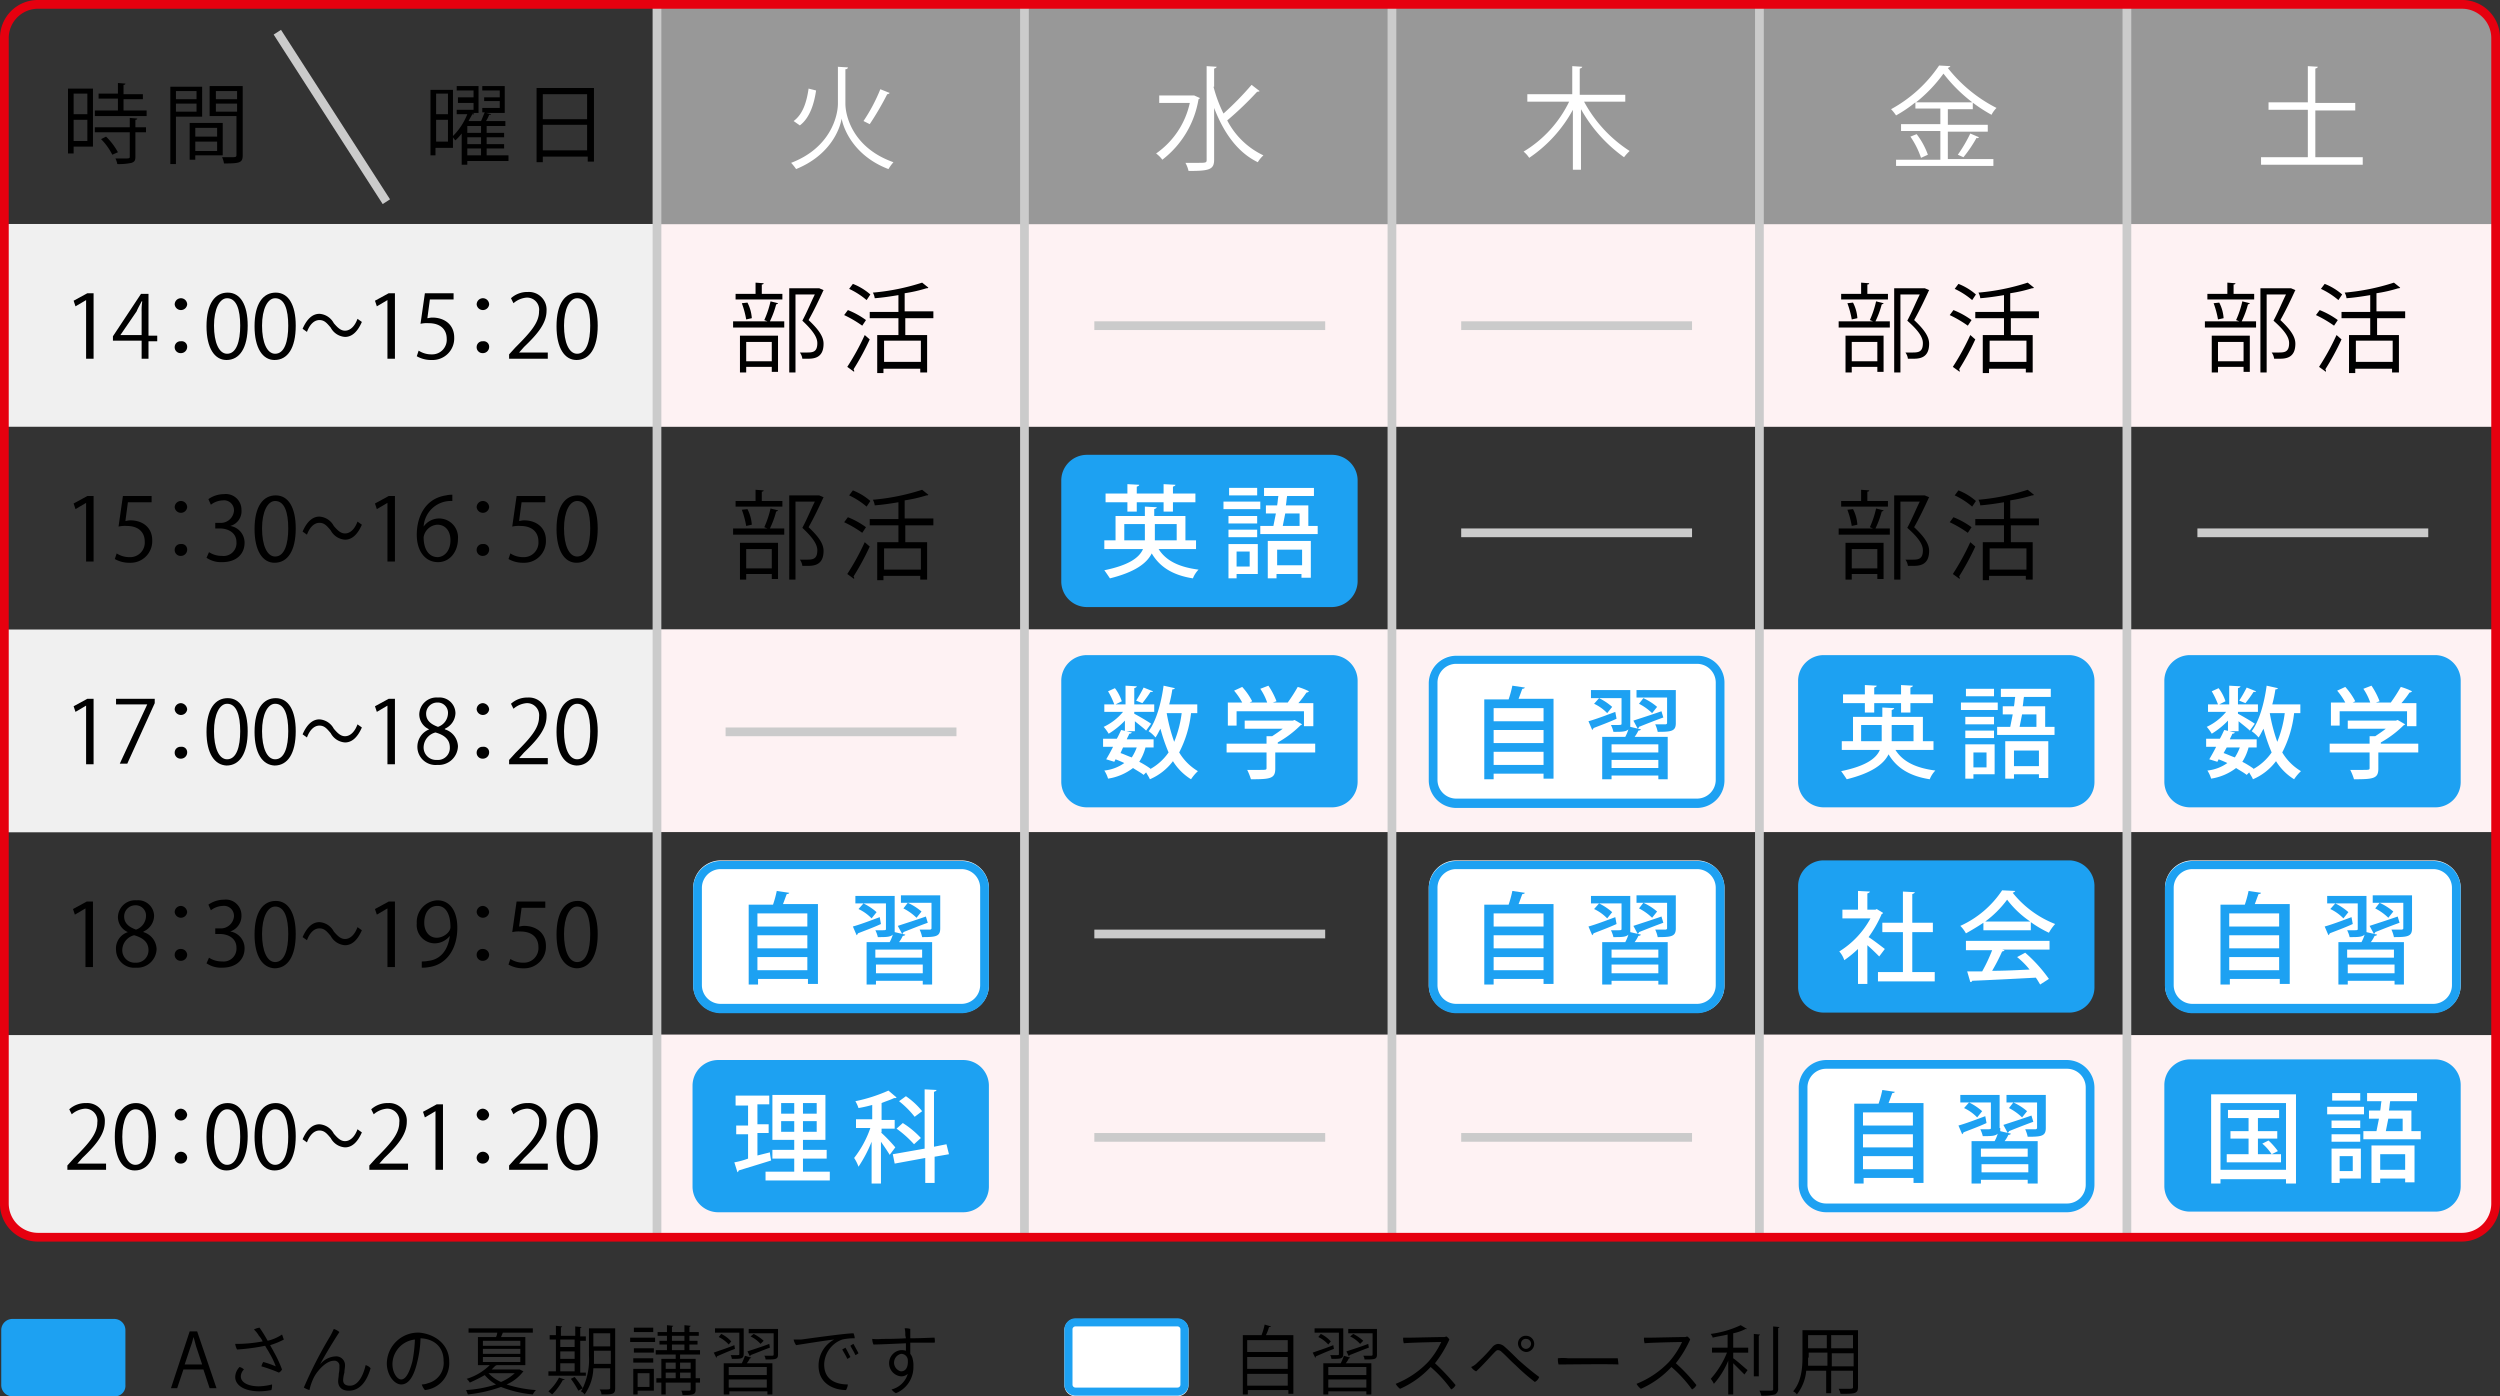 <svg xmlns="http://www.w3.org/2000/svg" width="400.7" height="223.8" viewBox="0 0 400.7 223.8">
  <rect x="0" y="0" width="400.7" height="223.8" fill="#333333" stroke="none"/>
  <g id="calendar_m_pc" transform="translate(-483 -270.4)">
    <g id="グループ_6287" data-name="グループ 6287">
      <g id="グループ_6286" data-name="グループ 6286">
        <path id="パス_7376" data-name="パス 7376" d="M517.7,492.9h-1.1l-1-3h-3.2l-1,3h-1l3-9.1h1.2Zm-2.3-3.8-.9-2.7c-.2-.6-.3-1.2-.5-1.7h0a10.923,10.923,0,0,1-.5,1.7l-.9,2.7Z"/>
        <path id="パス_7377" data-name="パス 7377" d="M526.9,487.1a19.2,19.2,0,0,1,1.3,2.8,1.2,1.2,0,0,1-.5.5,23.074,23.074,0,0,0-2.8-1,2.118,2.118,0,0,1,.3-.7,14.97,14.97,0,0,1,2,.7,12.523,12.523,0,0,0-1-2.1c-.2-.4-.5-.8-.7-1.2a32.526,32.526,0,0,1-4.5.6,2.39,2.39,0,0,1-.3-.9,22.5,22.5,0,0,0,4.4-.4,3.491,3.491,0,0,0-.6-.9,3.916,3.916,0,0,0-.8-1,2.389,2.389,0,0,1,.9-.3,21.29,21.29,0,0,1,1.3,2.1,7.146,7.146,0,0,0,2.3-1c.1.2.2.6.3.8a12.294,12.294,0,0,1-2.2.9C526.5,486.4,526.7,486.7,526.9,487.1Zm-.3,5.2a2.483,2.483,0,0,1-.1.9,11.075,11.075,0,0,1-1.9.2c-2.5,0-3.9-1-3.9-2.3a2.394,2.394,0,0,1,.7-1.6,1.612,1.612,0,0,1,.7.4,1.606,1.606,0,0,0-.5,1.1c0,1,1.2,1.6,2.9,1.6A9.5,9.5,0,0,0,526.6,492.3Z"/>
        <path id="パス_7378" data-name="パス 7378" d="M534.3,489.1a3.391,3.391,0,0,1,2.5-1.3,1.415,1.415,0,0,1,1.5,1.5c0,.3-.1.7-.1,1.1a5.02,5.02,0,0,0-.2,1.2c0,.7.5.9,1.1.9,1.4,0,2.2-1.9,2.5-3.3a1.578,1.578,0,0,1,.8.5c-.7,2.4-1.9,3.6-3.5,3.6-1.3,0-1.7-.8-1.7-1.5,0-.4.1-.8.1-1.2a4.87,4.87,0,0,0,.1-1.2.8.8,0,0,0-.9-.9c-1.1,0-2.4,1.3-3.1,2.5a8.517,8.517,0,0,0-.8,2.2,3.552,3.552,0,0,1-.9-.4,67.615,67.615,0,0,1,4.2-8.2,13.371,13.371,0,0,0,.6-1.2,2.622,2.622,0,0,1,.9.5c-.6.9-2.4,3.8-3.1,5.2Z"/>
        <path id="パス_7379" data-name="パス 7379" d="M555,488.6a4.336,4.336,0,0,1-3.9,4.6,2.621,2.621,0,0,1-.5-.9,2.958,2.958,0,0,0,1-.2,3.348,3.348,0,0,0,2.5-3.6c0-2.1-1.4-3.5-3.7-3.6a17.19,17.19,0,0,1-.5,3.7c-.5,2.2-1.3,3.7-2.6,3.7-1.1,0-2.3-1.5-2.3-3.4a5.009,5.009,0,0,1,5.3-4.9C553,484.3,555,486.1,555,488.6Zm-5.5-3.5a4.021,4.021,0,0,0-3.6,3.9c0,1.5.8,2.5,1.4,2.5.7,0,1.3-1,1.8-2.9A22.106,22.106,0,0,0,549.5,485.1Z"/>
        <path id="パス_7380" data-name="パス 7380" d="M566.3,489.9l.6.3-.1.1a6.7,6.7,0,0,1-2.6,2,19.621,19.621,0,0,0,4.7.9,3.038,3.038,0,0,0-.5.7,18.2,18.2,0,0,1-5.1-1.2,22.742,22.742,0,0,1-5.3,1.2c-.1-.2-.2-.5-.3-.7a19.393,19.393,0,0,0,4.8-.9,6.549,6.549,0,0,1-1.8-1.5,26.79,26.79,0,0,1-2.4,1.2,2.65,2.65,0,0,0-.5-.6,9.019,9.019,0,0,0,3.7-2.2h-1.9v-4.5h2.9a1.854,1.854,0,0,0,.2-.7h-4.6v-.7h10.3v.7h-4.8c-.1.2-.2.5-.3.7h3.9v4.5h-4.6a.349.349,0,0,1-.2.1l-.6.6h4.5Zm-5.9-4.6v.8h6v-.8Zm0,1.3v.8h6v-.8Zm0,1.3v.8h6v-.8Zm.9,2.6a5.968,5.968,0,0,0,2,1.4,7.584,7.584,0,0,0,2.2-1.4Z"/>
        <path id="パス_7381" data-name="パス 7381" d="M576.9,490.2v.7h-6v-.7h1.2v-5.1h-1v-.7h1v-1.5l1,.1c0,.1-.1.1-.2.2v1.3h2.3V483l1,.1c0,.1-.1.1-.2.2v1.3h.9v.7H576v5.1h.9Zm-3.4,1.3c0,.1-.1.1-.3.1a9.8,9.8,0,0,1-1.7,2.3c-.1-.1-.4-.3-.6-.5a7.6,7.6,0,0,0,1.7-2.2Zm1.6-6.4h-2.3v1.2h2.3Zm-2.3,1.9v1.2h2.3V487Zm0,1.9v1.3h2.3v-1.3Zm8.8-5.5v9.5c0,1-.4,1-2.2,1a1.33,1.33,0,0,0-.3-.8h1c.6,0,.7,0,.7-.3v-3.1h-2.7a7.541,7.541,0,0,1-1.4,4.2,1.47,1.47,0,0,0-.6-.5,2.186,2.186,0,0,0,.3-.5s-.5.3-.7.4a14.511,14.511,0,0,0-1.2-1.9l.6-.3a15.812,15.812,0,0,1,1.3,1.8,10.735,10.735,0,0,0,1-5.2v-4.4h4.2Zm-3.4,4.4V489h2.7v-2.1h-2.7Zm2.6-3.7h-2.7v2.1h2.7Z"/>
        <path id="パス_7382" data-name="パス 7382" d="M584,485.5v-.7h4v.7Zm3.8,4.3v3.5h-2.6v.6h-.7v-4.1Zm0-3.3v.7h-3.2v-.7Zm-3.3,2.3v-.7h3.2v.7Zm3.2-5.6v.7h-3.1v-.7Zm-.6,7.3h-1.9v2.2h1.9Zm8.1.8v.7h-.7v1.1c0,.8-.3.9-2.1.9a1.853,1.853,0,0,0-.2-.7h.9c.5,0,.6,0,.6-.2V492h-4v1.9H589V492h-.8v-.7h.8v-3.1h2.3v-.7h-3.2v-.7h1.8v-.9h-1.2v-.6h1.2v-.8h-1.5v-.6h1.5v-1.1l1,.1c0,.1-.1.1-.2.2v.8h2v-1.1l1,.1c0,.1-.1.1-.2.2v.8H595v.6h-1.5v.8h1.3v.6h-1.3v.9h1.7v.7H592v.7h2.5v3.1Zm-3.9-2.5h-1.6v1h1.6Zm-1.6,1.6v.9h1.6v-.9Zm1-5.9v.8h2v-.8Zm0,1.4v.9h2v-.9Zm3,2.9H592v1h1.7Zm-1.7,2.5h1.7v-.9H592Z"/>
        <path id="パス_7383" data-name="パス 7383" d="M597.4,487.2c.8-.3,2.1-.7,3.3-1.2l.1.6c-1.1.4-2.2.9-2.9,1.2,0,.1,0,.2-.1.2Zm4.8.2c0,.8-.4.8-1.9.8a1.421,1.421,0,0,0-.2-.6h.8c.6,0,.6,0,.6-.2V484h-3.9v-.7h4.6v4.1Zm-2.4-1.5a5.154,5.154,0,0,0-1.6-1.2l.4-.5a5.154,5.154,0,0,1,1.6,1.2Zm2.1,3a10.4,10.4,0,0,0,.5-1.2l1,.3c0,.1-.1.1-.2.1a3.506,3.506,0,0,1-.5.8h4.1v5H606v-.5h-6.1v.5H599v-5h2.9Zm4,1.9v-1.3h-6.1v1.3Zm-6.1,2h6.1v-1.3h-6.1Zm6.6-6.4c-1.1.4-2.3.9-3.1,1.2a.349.349,0,0,1-.1.2l-.4-.8c.9-.3,2.2-.7,3.5-1.2Zm1.3-3v4.1c0,.8-.4.8-2,.8a1.072,1.072,0,0,0-.2-.6h.9c.5,0,.6,0,.6-.2v-3.4h-4v-.7h4.7Zm-3.9.8a7.358,7.358,0,0,1,1.6,1.1l-.5.5a5.154,5.154,0,0,0-1.6-1.2Z"/>
        <path id="パス_7384" data-name="パス 7384" d="M611.4,485.1c.8-.1,7.1-1,8.4-1a2.354,2.354,0,0,1,.2.8,8.716,8.716,0,0,0-2,.2,4.361,4.361,0,0,0-2.9,4c0,2.6,2.1,3.2,3.8,3.2a2.39,2.39,0,0,1-.3.9c-1.9,0-4.4-1-4.4-3.9a4.725,4.725,0,0,1,2.5-4.2c-1.1.1-4.8.7-6.1.9a2.471,2.471,0,0,1-.4-.9Zm7.9,2.8a2.184,2.184,0,0,1-.5.3c-.2-.5-.6-1.1-.8-1.5.1-.1.4-.2.5-.3C618.7,486.7,619.1,487.5,619.3,487.9Zm1.3-.6a2.184,2.184,0,0,1-.5.3c-.2-.5-.6-1.1-.8-1.5a2.184,2.184,0,0,1,.5-.3C620,486.2,620.4,486.9,620.6,487.3Z"/>
        <path id="パス_7385" data-name="パス 7385" d="M628.1,484.4a4.1,4.1,0,0,0-.1-1.1,2.483,2.483,0,0,1,.9.1v1.5c1.7,0,3.3-.1,3.9-.1,0,.2.1.6,0,.8h-3.9v1.8a1.885,1.885,0,0,1,.4.9,3.75,3.75,0,0,1,.1,1.1,4.5,4.5,0,0,1-2.8,4.3,2.036,2.036,0,0,1-.7-.6,3.624,3.624,0,0,0,2.6-2.5,1.5,1.5,0,0,1-1.1.4,2.111,2.111,0,0,1,0-4.2,2.2,2.2,0,0,1,.8.1v-1.2c-2.2.1-4.4.2-5.2.2a2.389,2.389,0,0,1-.2-.9,8.533,8.533,0,0,0,1.6,0c.7,0,2.2,0,3.8-.1Zm.4,3.9a1.049,1.049,0,0,0-1.1-.9,1.441,1.441,0,0,0,0,2.8C628.2,490.2,628.6,489.5,628.5,488.3Z"/>
      </g>
    </g>
    <path id="パス_7386" data-name="パス 7386" d="M501.3,494.2H485a1.792,1.792,0,0,1-1.8-1.8v-8.8a1.792,1.792,0,0,1,1.8-1.8h16.3a1.792,1.792,0,0,1,1.8,1.8v8.8A1.679,1.679,0,0,1,501.3,494.2Z" fill="#1da1f2"/>
    <g id="グループ_6289" data-name="グループ 6289">
      <g id="グループ_6288" data-name="グループ 6288">
        <path id="パス_7387" data-name="パス 7387" d="M686.7,483c0,.1-.1.1-.3.1a6.941,6.941,0,0,1-.5,1.3h4.4v9.4h-.8v-.6H683v.7h-.8v-9.5h3a10.923,10.923,0,0,0,.5-1.7Zm2.7,2.2h-6.5v1.9h6.5Zm0,2.7h-6.5v1.9h6.5Zm-6.5,4.6h6.5v-1.9h-6.5Z"/>
        <path id="パス_7388" data-name="パス 7388" d="M693.4,487.2c.8-.3,2.1-.7,3.3-1.2l.1.6c-1.1.4-2.2.9-2.9,1.2,0,.1,0,.2-.1.2Zm4.9.2c0,.8-.4.8-1.9.8a1.421,1.421,0,0,0-.2-.6h.8c.6,0,.6,0,.6-.2V484h-3.9v-.7h4.6v4.1Zm-2.4-1.5a5.154,5.154,0,0,0-1.6-1.2l.4-.5a5.154,5.154,0,0,1,1.6,1.2Zm2,3a10.4,10.4,0,0,0,.5-1.2l1,.3c0,.1-.1.1-.2.1a3.506,3.506,0,0,1-.5.8h4.1v5H702v-.5h-6.1v.5h-.8v-5h2.8Zm4.1,1.9v-1.3h-6.1v1.3Zm-6.1,2H702v-1.3h-6.1Zm6.5-6.4c-1.1.4-2.3.9-3.1,1.2a.349.349,0,0,1-.1.2l-.4-.8c.9-.3,2.2-.7,3.5-1.2Zm1.3-3v4.1c0,.8-.4.8-2,.8a1.072,1.072,0,0,0-.2-.6h.9c.5,0,.6,0,.6-.2v-3.4h-3.9v-.7h4.6Zm-3.8.8a7.358,7.358,0,0,1,1.6,1.1l-.5.5a5.154,5.154,0,0,0-1.6-1.2Z"/>
        <path id="パス_7389" data-name="パス 7389" d="M716.3,492.4a1.575,1.575,0,0,1-.7.7,20.759,20.759,0,0,0-3.3-3.6,14.788,14.788,0,0,1-4.9,3.5,2.7,2.7,0,0,1-.7-.8,14.8,14.8,0,0,0,5.2-3.5,13.448,13.448,0,0,0,2.1-3.2c-.8,0-5.2.1-6,.2a2.483,2.483,0,0,1-.1-.9H709c.4,0,4.6-.1,5.3-.1a.749.749,0,0,0,.5-.1,1.2,1.2,0,0,1,.5.5,18.273,18.273,0,0,1-2.3,3.8A36.051,36.051,0,0,1,716.3,492.4Z"/>
        <path id="パス_7390" data-name="パス 7390" d="M719.8,488.8a26.49,26.49,0,0,0,2.4-2.5,1.382,1.382,0,0,1,.9-.5,1.617,1.617,0,0,1,1,.4c.8.7,1.4,1.3,2.2,2.1,1,.9,2.3,2,3.4,2.8a1.387,1.387,0,0,1-.7.8,35.031,35.031,0,0,1-3.1-2.7c-.9-.8-1.5-1.5-2.2-2.1a.864.864,0,0,0-.6-.3c-.2,0-.3.1-.5.3-.6.6-2,2.2-3,3.1a1.779,1.779,0,0,1-.8-.7A2.855,2.855,0,0,0,719.8,488.8Zm6.5-3.1a1.24,1.24,0,0,1,1.3-1.2,1.3,1.3,0,0,1,0,2.6,1.415,1.415,0,0,1-1.3-1.4Zm.5.1a.789.789,0,0,0,.8.8.86.86,0,0,0,.8-.8.789.789,0,0,0-.8-.8.736.736,0,0,0-.8.8Z"/>
        <path id="パス_7391" data-name="パス 7391" d="M734.3,488.1h8c0,.2.1.7.1,1-1.6-.1-8.3,0-9.6,0a3.084,3.084,0,0,1-.1-1A8.085,8.085,0,0,1,734.3,488.1Z"/>
        <path id="パス_7392" data-name="パス 7392" d="M754.9,492.4a1.575,1.575,0,0,1-.7.7,20.759,20.759,0,0,0-3.3-3.6A14.788,14.788,0,0,1,746,493a2.7,2.7,0,0,1-.7-.8,14.8,14.8,0,0,0,5.2-3.5,13.448,13.448,0,0,0,2.1-3.2c-.8,0-5.2.1-6,.2a2.483,2.483,0,0,1-.1-.9h1.1c.4,0,4.6-.1,5.3-.1a.749.749,0,0,0,.5-.1,1.2,1.2,0,0,1,.5.5,18.273,18.273,0,0,1-2.3,3.8A26.93,26.93,0,0,1,754.9,492.4Z"/>
        <path id="パス_7393" data-name="パス 7393" d="M763,483.4a.139.139,0,0,1-.2,0,7.712,7.712,0,0,1-2,.7v2.3h2.4v.8h-2.4v.9c.6.4,1.9,1.6,2.3,1.9l-.5.7-1.8-1.8v5H760v-5.4a13.031,13.031,0,0,1-2.3,3.7,3.506,3.506,0,0,0-.5-.8,14.313,14.313,0,0,0,2.6-4.2h-2.4v-.8h2.5v-2.1c-.8.2-1.6.3-2.4.5,0-.2-.2-.4-.3-.6a16.2,16.2,0,0,0,4.8-1.4Zm1.1.8,1,.1c0,.1-.1.1-.2.2V491h-.8Zm3.1-1.2,1,.1c0,.1-.1.1-.2.2v9.6a1,1,0,0,1-.5,1,8.817,8.817,0,0,1-2.2.2,2.614,2.614,0,0,0-.3-.8h1.2c1,0,1,0,1-.3Z"/>
        <path id="パス_7394" data-name="パス 7394" d="M780.8,483.6v9.1c0,1.1-.5,1.1-2.8,1.1a2.614,2.614,0,0,0-.3-.8h1.2c1,0,1.1,0,1.1-.3v-2.6h-3.5v3.6h-.8v-3.6h-3.2a7.118,7.118,0,0,1-1.5,3.8,1.47,1.47,0,0,0-.6-.5c1.3-1.5,1.5-3.7,1.5-5.4v-4.4h8.9Zm-8,4.4v1.3h3.1v-2.1h-3v.8Zm3-3.6h-3v2.1h3Zm4.2,2.1v-2.1h-3.5v2.1Zm-3.4,2.9h3.5v-2.1h-3.5Z"/>
      </g>
    </g>
    <g id="グループ_6290" data-name="グループ 6290">
      <path id="パス_7395" data-name="パス 7395" d="M671.7,494.2H655.4a1.792,1.792,0,0,1-1.8-1.8v-8.8a1.792,1.792,0,0,1,1.8-1.8h16.3a1.792,1.792,0,0,1,1.8,1.8v8.8A1.793,1.793,0,0,1,671.7,494.2Z" fill="#fff"/>
      <path id="パス_7396" data-name="パス 7396" d="M671.7,483a.472.472,0,0,1,.5.5v8.8a.472.472,0,0,1-.5.5H655.4a.472.472,0,0,1-.5-.5v-8.8a.472.472,0,0,1,.5-.5h16.3m0-1.3H655.4a1.792,1.792,0,0,0-1.8,1.8v8.8a1.792,1.792,0,0,0,1.8,1.8h16.3a1.792,1.792,0,0,0,1.8-1.8v-8.8a1.792,1.792,0,0,0-1.8-1.8Z" fill="#1da1f2"/>
    </g>
    <rect id="長方形_3041" data-name="長方形 3041" width="58.9" height="32.5" transform="translate(765.134 468.721) rotate(180)" fill="#fef2f3"/>
    <rect id="長方形_3042" data-name="長方形 3042" width="58.9" height="32.5" transform="translate(882.979 338.809) rotate(180)" fill="#fef2f3"/>
    <rect id="長方形_3043" data-name="長方形 3043" width="58.9" height="32.5" transform="translate(824.006 338.809) rotate(180)" fill="#fef2f3"/>
    <g id="グループ_6291" data-name="グループ 6291">
      <path id="パス_7397" data-name="パス 7397" d="M782.7,321.7a15.1,15.1,0,0,0,1-3l1.2.3c0,.1-.1.1-.3.2a14.764,14.764,0,0,1-1,2.7h2.3v1h-8.2v-1h5.5Zm2.9-4.2v.9h-7.5v-.9h3.2v-1.8l1.3.1c0,.1-.1.2-.3.2v1.5h3.3Zm-6.8,12.6v-5.9h6.1V330h-1v-.8h-4.1v.9Zm1.2-11.2a6.317,6.317,0,0,1,.7,2.5l-.9.2a14.466,14.466,0,0,0-.7-2.6Zm3.9,6.3h-4.1v3.1h4.1Zm7.6-8.6.7.3c0,.1-.1.1-.1.2-.6,1.3-1.4,3-2.3,4.6,1.7,1.6,2.4,2.7,2.4,3.8,0,2.4-1.7,2.4-2.7,2.4h-.7a2.112,2.112,0,0,0-.4-1h1c1,0,1.8,0,1.8-1.5,0-1-.8-2.1-2.5-3.6.8-1.5,1.4-3,2-4.2h-3.1v12.5h-1V316.6h4.9Z"/>
      <path id="パス_7398" data-name="パス 7398" d="M796.1,320.1a13.016,13.016,0,0,1,2.9,1.6l-.6.9a18.548,18.548,0,0,0-2.9-1.7Zm-.1,9.1a38.951,38.951,0,0,0,2.8-5.1l.8.7a41.6,41.6,0,0,1-2.6,4.8.31.31,0,0,1,.1.2v.2Zm.9-13.3a9.491,9.491,0,0,1,2.8,1.7l-.6.9a12.3,12.3,0,0,0-2.8-1.8Zm13,5.5h-4.6v2.7h3.5v6h-1.1v-.6h-5.9v.7h-1v-6.1h3.4v-2.7h-4.6v-1h4.6v-2.7c-1.2.2-2.5.4-3.8.5a2.39,2.39,0,0,0-.3-.9,35.289,35.289,0,0,0,7.9-1.6l1,.8c-.1.1-.1.1-.3.1a22.924,22.924,0,0,1-3.5.8v2.9h4.6v1.1Zm-2.1,7.1V325h-5.9v3.4h5.9Z"/>
    </g>
    <g id="グループ_6292" data-name="グループ 6292">
      <path id="パス_7399" data-name="パス 7399" d="M841.4,321.7a15.1,15.1,0,0,0,1-3l1.2.3c0,.1-.1.1-.3.2a14.764,14.764,0,0,1-1,2.7h2.3v1h-8.2v-1h5.5Zm2.9-4.2v.9h-7.5v-.9H840v-1.8l1.3.1c0,.1-.1.2-.3.2v1.5h3.3Zm-6.8,12.6v-5.9h6.1V330h-1v-.8h-4.1v.9Zm1.2-11.2a6.317,6.317,0,0,1,.7,2.5l-.9.2a14.466,14.466,0,0,0-.7-2.6Zm3.9,6.3h-4.1v3.1h4.1Zm7.6-8.6.7.3c0,.1-.1.1-.1.2-.6,1.3-1.4,3-2.3,4.6,1.7,1.6,2.4,2.7,2.4,3.8,0,2.4-1.7,2.4-2.7,2.4h-.7a2.112,2.112,0,0,0-.4-1h1c1,0,1.8,0,1.8-1.5,0-1-.8-2.1-2.5-3.6.8-1.5,1.4-3,2-4.2h-3.1v12.5h-1V316.6h4.9Z"/>
      <path id="パス_7400" data-name="パス 7400" d="M854.8,320.1a13.016,13.016,0,0,1,2.9,1.6l-.6.9a18.548,18.548,0,0,0-2.9-1.7Zm-.1,9.1a38.951,38.951,0,0,0,2.8-5.1l.8.7a41.6,41.6,0,0,1-2.6,4.8.31.31,0,0,1,.1.2v.2Zm.9-13.3a9.491,9.491,0,0,1,2.8,1.7l-.6.9a12.3,12.3,0,0,0-2.8-1.8Zm13,5.5H864v2.7h3.5v6h-1.1v-.6h-5.9v.7h-1v-6.1h3.4v-2.7h-4.6v-1h4.6v-2.7c-1.2.2-2.5.4-3.8.5a2.39,2.39,0,0,0-.3-.9,35.289,35.289,0,0,0,7.9-1.6l1,.8c-.1.1-.1.1-.3.1a22.924,22.924,0,0,1-3.5.8v2.9h4.6v1.1Zm-2.1,7.1V325h-5.9v3.4h5.9Z"/>
    </g>
    <rect id="長方形_3044" data-name="長方形 3044" width="58.9" height="32.5" transform="translate(765.134 338.809) rotate(180)" fill="#fef2f3"/>
    <rect id="長方形_3045" data-name="長方形 3045" width="58.9" height="32.5" transform="translate(706.262 338.809) rotate(180)" fill="#fef2f3"/>
    <rect id="長方形_3046" data-name="長方形 3046" width="58.9" height="32.5" transform="translate(647.389 338.809) rotate(180)" fill="#fef2f3"/>
    <g id="グループ_6294" data-name="グループ 6294">
      <rect id="長方形_3047" data-name="長方形 3047" width="104.9" height="32.5" transform="translate(483.6 306.3)" fill="#f0f0f0"/>
      <g id="グループ_6293" data-name="グループ 6293">
        <path id="パス_7401" data-name="パス 7401" d="M496.8,327.9v-9.4h0l-1.7,1-.3-.9,2.2-1.2h1v10.5Z"/>
        <path id="パス_7402" data-name="パス 7402" d="M506.8,327.9h-1.1V325h-4.6v-.7l4.5-6.8h1.2v6.7h1.4v.9h-1.4Zm-4.5-3.8h3.4v-3.7a9.7,9.7,0,0,1,.1-1.7h-.1c-.3.6-.6,1.1-.8,1.6l-2.6,3.8Z"/>
        <path id="パス_7403" data-name="パス 7403" d="M513,319.2a1.006,1.006,0,0,1-2,0,1,1,0,0,1,2,0Zm0,6.8a1,1,0,0,1-1,1,.945.945,0,0,1-1-1,.923.923,0,0,1,1-.9A.871.871,0,0,1,513,326Z"/>
        <path id="パス_7404" data-name="パス 7404" d="M516.1,322.7c0-3.7,1.4-5.4,3.4-5.4s3.2,1.9,3.2,5.3c0,3.6-1.3,5.5-3.4,5.5C517.4,328.1,516.1,326.2,516.1,322.7Zm5.4-.1c0-2.6-.6-4.4-2.1-4.4-1.2,0-2.1,1.7-2.1,4.4s.8,4.5,2.1,4.5C520.9,327.1,521.5,325.1,521.5,322.6Z"/>
        <path id="パス_7405" data-name="パス 7405" d="M523.8,322.7c0-3.7,1.4-5.4,3.4-5.4s3.2,1.9,3.2,5.3c0,3.6-1.3,5.5-3.4,5.5C525.1,328.1,523.8,326.2,523.8,322.7Zm5.4-.1c0-2.6-.6-4.4-2.1-4.4-1.2,0-2.1,1.7-2.1,4.4s.8,4.5,2.1,4.5C528.6,327.1,529.2,325.1,529.2,322.6Z"/>
        <path id="パス_7406" data-name="パス 7406" d="M541,322q-1.05,2.4-2.7,2.4a2.807,2.807,0,0,1-2.3-1.5c-.6-.7-1-1.2-1.8-1.2-.9,0-1.6.8-2,1.9l-.7-.5q1.05-2.4,2.7-2.4a2.807,2.807,0,0,1,2.3,1.5c.6.7,1.1,1.2,1.8,1.2.9,0,1.6-.8,2-1.9Z"/>
        <path id="パス_7407" data-name="パス 7407" d="M545.1,327.9v-9.4h0l-1.7,1-.3-.9,2.2-1.2h1v10.5Z"/>
        <path id="パス_7408" data-name="パス 7408" d="M555.7,317.4v1h-3.8l-.4,3c.2,0,.4-.1.8-.1,1.9,0,3.5,1.1,3.5,3.2a3.466,3.466,0,0,1-3.6,3.6,4.647,4.647,0,0,1-2.4-.6l.3-.9a3.747,3.747,0,0,0,2.1.6,2.337,2.337,0,0,0,2.4-2.5c0-1.4-.9-2.5-2.9-2.5a4.512,4.512,0,0,0-1.3.1l.7-4.9h4.6Z"/>
        <path id="パス_7409" data-name="パス 7409" d="M561.4,319.2a1.006,1.006,0,0,1-2,0,1,1,0,0,1,2,0Zm0,6.8a1,1,0,0,1-1,1,.945.945,0,0,1-1-1,.923.923,0,0,1,1-.9A.871.871,0,0,1,561.4,326Z"/>
        <path id="パス_7410" data-name="パス 7410" d="M570.8,327.9h-6.2v-.7l1-1.1c2.5-2.5,3.8-4,3.8-5.8a1.937,1.937,0,0,0-2-2.2,3.667,3.667,0,0,0-2.1.9l-.4-.8a3.875,3.875,0,0,1,2.7-1,2.826,2.826,0,0,1,3,3c0,2-1.4,3.7-3.6,5.8l-.8.9h4.6Z"/>
        <path id="パス_7411" data-name="パス 7411" d="M572.2,322.7c0-3.7,1.4-5.4,3.4-5.4s3.2,1.9,3.2,5.3c0,3.6-1.3,5.5-3.4,5.5C573.5,328.1,572.2,326.2,572.2,322.7Zm5.4-.1c0-2.6-.6-4.4-2.1-4.4-1.2,0-2.1,1.7-2.1,4.4s.8,4.5,2.1,4.5C577,327.1,577.6,325.1,577.6,322.6Z"/>
      </g>
    </g>
    <path id="パス_7412" data-name="パス 7412" d="M824,306.3h58.9V276.5a5.378,5.378,0,0,0-5.4-5.4H824Z" fill="#989898"/>
    <g id="グループ_6295" data-name="グループ 6295">
      <path id="パス_7413" data-name="パス 7413" d="M854.1,295.6h7.6v1.2H845.4v-1.2h7.5V288h-6.3v-1.2h6.3V281l1.6.1c0,.1-.1.2-.4.3v5.5h6.4v1.2h-6.4v7.5Z" fill="#fff"/>
    </g>
    <rect id="長方形_3048" data-name="長方形 3048" width="58.9" height="35.2" transform="translate(824.006 306.324) rotate(180)" fill="#989898"/>
    <g id="グループ_6296" data-name="グループ 6296">
      <path id="パス_7414" data-name="パス 7414" d="M795.2,291.3v4.6h7.3V297H786.9v-1H794v-4.6h-6.3v-1.1H794v-2.5h-4v-1a21.126,21.126,0,0,1-3.1,2.1,7.008,7.008,0,0,0-.8-1,21.969,21.969,0,0,0,7.7-7l1.8.1c0,.1-.2.2-.4.3a23.341,23.341,0,0,0,7.8,6.4,4.441,4.441,0,0,0-.8,1.1,24.757,24.757,0,0,1-7.7-6.6,23.372,23.372,0,0,1-4.4,4.6h9.1v1.1h-4v2.5h6.4v1.1h-6.4Zm-4.3,4.4a13.446,13.446,0,0,0-1.7-3.4l1-.4a12.067,12.067,0,0,1,1.8,3.3Zm9.3-3.3c-.1.1-.2.2-.4.1a21.128,21.128,0,0,1-2.1,3.1l-.9-.4a23.289,23.289,0,0,0,2-3.4Z" fill="#fff"/>
    </g>
    <rect id="長方形_3049" data-name="長方形 3049" width="58.9" height="35.2" transform="translate(765.134 306.324) rotate(180)" fill="#989898"/>
    <g id="グループ_6297" data-name="グループ 6297">
      <path id="パス_7415" data-name="パス 7415" d="M743.6,286.7h-6.7a21.5,21.5,0,0,0,7.3,7.9,8.122,8.122,0,0,0-.9,1,23.642,23.642,0,0,1-6.9-7.7v9.7h-1.3V288a21.905,21.905,0,0,1-7,7.7,4.3,4.3,0,0,0-.9-1,18.99,18.99,0,0,0,7.3-8h-6.7v-1.2H735V281l1.6.1c0,.1-.1.2-.4.3v4.2h7.3v1.1Z" fill="#fff"/>
    </g>
    <rect id="長方形_3050" data-name="長方形 3050" width="58.9" height="35.2" transform="translate(706.262 306.324) rotate(180)" fill="#989898"/>
    <g id="グループ_6298" data-name="グループ 6298">
      <path id="パス_7416" data-name="パス 7416" d="M674.4,285.7l.9.4a.215.215,0,0,1-.2.2,15.373,15.373,0,0,1-5.8,9.7,4.742,4.742,0,0,0-1-1,13.308,13.308,0,0,0,5.4-8.1h-4.9v-1.2h5.6Zm3.1-1.4a22.265,22.265,0,0,0,1.6,4.3,48.58,48.58,0,0,0,4.5-4.6l1.3,1a.6.6,0,0,1-.4.1,52.7,52.7,0,0,1-4.8,4.6,12.538,12.538,0,0,0,5.8,5.6,4.812,4.812,0,0,0-.9,1.1c-3.3-1.6-5.5-4.8-7-8.7V296c0,1.6-.8,1.8-4.1,1.8a5.022,5.022,0,0,0-.5-1.3h1.8c1.5,0,1.6,0,1.6-.5V281l1.6.1c0,.1-.1.2-.4.3v2.9Z" fill="#fff"/>
    </g>
    <rect id="長方形_3051" data-name="長方形 3051" width="58.9" height="35.2" transform="translate(647.389 306.324) rotate(180)" fill="#989898"/>
    <g id="グループ_6299" data-name="グループ 6299">
      <path id="パス_7417" data-name="パス 7417" d="M617.2,281.1l1.7.1c0,.2-.2.3-.4.3V287c0,2,1.2,7.1,7.7,9.4a7.632,7.632,0,0,0-.8,1.1c-5.5-2.1-7.2-6.4-7.5-8.1h0c-.3,1.8-1.9,5.9-7.3,8.1a8.747,8.747,0,0,0-.8-1c6.3-2.4,7.5-7.5,7.5-9.5v-5.9Zm-7,8.7c1.5-1.1,2.1-3.1,2.4-5.2l1.2.3c-.3,2.1-1,4.4-2.6,5.6Zm15.4-4.5a.52.52,0,0,1-.4.2,46.178,46.178,0,0,1-2.8,4.8l-1-.5a27.443,27.443,0,0,0,2.7-5.1Z" fill="#fff"/>
    </g>
    <g id="グループ_6300" data-name="グループ 6300">
      <path id="パス_7418" data-name="パス 7418" d="M497.9,284.6v9.3h-3.1V295h-.9V284.6Zm-.9.8h-2.2v3.3H497Zm-2.2,7.6H497v-3.4h-2.2Zm8-4.9h3.7v.9h-8.3v-.9h3.7v-1.9h-3.1v-.8h3.1v-1.7l1.2.1c0,.1-.1.2-.3.2v1.5h3.1v.8h-3.1v1.8Zm2.2,1.3c0,.1-.1.2-.3.2v1.2h1.7v.8h-1.7v3.9c0,.6-.1.8-.6,1a9.863,9.863,0,0,1-2.3.2,3.179,3.179,0,0,0-.3-.9h1.4c.8,0,.9,0,.9-.3v-3.9h-5.6v-.8h5.6v-1.5Zm-4,5.8a9.775,9.775,0,0,0-1.8-2.5l.8-.4a10.345,10.345,0,0,1,1.9,2.5Z"/>
      <path id="パス_7419" data-name="パス 7419" d="M515.4,289.1h-4.2v7.6h-.9V284.3h5.1Zm-.9-4.1h-3.3v1.3h3.3Zm-3.3,3.3h3.3V287h-3.3Zm7.5,7h-4.4v.7h-.9v-5.9h5.3v5.2Zm-.9-4.4h-3.5v1.4h3.5Zm-3.5,3.7h3.5v-1.5h-3.5Zm7.6-10.4v11.1c0,1.2-.5,1.3-3,1.3a3.811,3.811,0,0,0-.3-1h1.2c1,0,1.1,0,1.1-.4V289h-4.3v-4.8Zm-.9.8h-3.4v1.3H521Zm-3.4,3.3H521V287h-3.4Z"/>
    </g>
    <g id="グループ_6302" data-name="グループ 6302">
      <g id="グループ_6301" data-name="グループ 6301">
        <path id="パス_7420" data-name="パス 7420" d="M564.5,295.4v.8h-6.6v.6H557v-5a9.955,9.955,0,0,1-1,1.1,2.183,2.183,0,0,1-.4-.5v1.7h-2.8v1.2H552V284.8h3.6v7.4a10.144,10.144,0,0,0,2.3-3.5h-1.7V288h2.7v-1.1h-2.5V286h2.5v-1.1h-2.7v-.7h3.5v4.3h-1.1l.4.1c0,.1-.1.2-.3.1-.2.4-.4.7-.6,1.1h2c.2-.4.4-1,.6-1.4h-.4v-.7h2.8v-1.1h-2.5V286h2.5v-1.1h-2.8v-.7h3.6v4.3h-3l.8.2c0,.1-.1.1-.3.1a4.669,4.669,0,0,1-.5,1H564v.8h-3v1.1h2.8v.7H561v1.1h2.8v.7H561v1.1h3.5Zm-9.7-10h-1.9v3.3h1.9Zm-1.9,7.7h1.9v-3.5h-1.9Zm7.2-1.4v-1.1h-2.2v1.1Zm0,1.8v-1.1h-2.2v1.1Zm-2.2.7v1.1h2.2v-1.1Z"/>
        <path id="パス_7421" data-name="パス 7421" d="M569.1,284.5h9.1v11.8h-1v-.8H570v.9h-1V284.5Zm8.1,1H570v4h7.1v-4Zm-7.2,9h7.1v-4.1H570Z"/>
      </g>
    </g>
    <rect id="長方形_3052" data-name="長方形 3052" width="37" height="1.4" transform="translate(658.4 321.9)" fill="#cbcbcb"/>
    <rect id="長方形_3053" data-name="長方形 3053" width="37" height="1.4" transform="translate(717.2 321.9)" fill="#cbcbcb"/>
    <g id="グループ_6303" data-name="グループ 6303">
      <path id="パス_7422" data-name="パス 7422" d="M782.7,354.9a15.1,15.1,0,0,0,1-3l1.2.3c0,.1-.1.1-.3.2a14.764,14.764,0,0,1-1,2.7h2.3v1h-8.2v-1h5.5Zm2.9-4.2v.9h-7.5v-.9h3.2v-1.8l1.3.1c0,.1-.1.2-.3.2v1.5h3.3Zm-6.8,12.6v-5.9h6.1v5.8h-1v-.8h-4.1v.9ZM780,352a6.317,6.317,0,0,1,.7,2.5l-.9.2a14.466,14.466,0,0,0-.7-2.6Zm3.9,6.4h-4.1v3.1h4.1Zm7.6-8.6.7.3c0,.1-.1.1-.1.2-.6,1.3-1.4,3-2.3,4.6,1.7,1.6,2.4,2.7,2.4,3.8,0,2.4-1.7,2.4-2.7,2.4h-.7a2.112,2.112,0,0,0-.4-1h1c1,0,1.8,0,1.8-1.5,0-1-.8-2.1-2.5-3.6.8-1.5,1.4-3,2-4.2h-3.1v12.5h-1V349.8h4.9Z"/>
      <path id="パス_7423" data-name="パス 7423" d="M796.1,353.3a13.016,13.016,0,0,1,2.9,1.6l-.6.9a18.548,18.548,0,0,0-2.9-1.7Zm-.1,9.1a38.951,38.951,0,0,0,2.8-5.1l.8.7a41.6,41.6,0,0,1-2.6,4.8.31.31,0,0,1,.1.2v.2Zm.9-13.4a9.491,9.491,0,0,1,2.8,1.7l-.6.9a12.3,12.3,0,0,0-2.8-1.8Zm13,5.6h-4.6v2.7h3.5v6h-1.1v-.6h-5.9v.7h-1v-6.1h3.4v-2.7h-4.6v-1h4.6v-2.7c-1.2.2-2.5.4-3.8.5a2.39,2.39,0,0,0-.3-.9,35.289,35.289,0,0,0,7.9-1.6l1,.8c-.1.1-.1.1-.3.1a22.924,22.924,0,0,1-3.5.8v2.9h4.6v1.1Zm-2.1,7.1v-3.4h-5.9v3.4Z"/>
    </g>
    <g id="グループ_6304" data-name="グループ 6304">
      <path id="パス_7424" data-name="パス 7424" d="M605.5,354.9a15.1,15.1,0,0,0,1-3l1.2.3c0,.1-.1.1-.3.2a14.764,14.764,0,0,1-1,2.7h2.3v1h-8.2v-1H606Zm2.9-4.2v.9h-7.5v-.9h3.2v-1.8l1.3.1c0,.1-.1.2-.3.2v1.5h3.3Zm-6.8,12.6v-5.9h6.1v5.8h-1v-.8h-4.1v.9Zm1.2-11.3a6.317,6.317,0,0,1,.7,2.5l-.9.2a14.466,14.466,0,0,0-.7-2.6Zm3.9,6.4h-4.1v3.1h4.1Zm7.6-8.6.7.3c0,.1-.1.1-.1.2-.6,1.3-1.4,3-2.3,4.6,1.7,1.6,2.4,2.7,2.4,3.8,0,2.4-1.7,2.4-2.7,2.4h-.7a2.112,2.112,0,0,0-.4-1h1c1,0,1.8,0,1.8-1.5,0-1-.8-2.1-2.4-3.6.8-1.5,1.4-3,2-4.2h-3.1v12.5h-1V349.8h4.8Z"/>
      <path id="パス_7425" data-name="パス 7425" d="M618.9,353.3a13.016,13.016,0,0,1,2.9,1.6l-.6.9a18.548,18.548,0,0,0-2.9-1.7Zm-.1,9.1a38.951,38.951,0,0,0,2.8-5.1l.8.7a41.6,41.6,0,0,1-2.6,4.8.31.31,0,0,1,.1.2v.2Zm.9-13.4a9.491,9.491,0,0,1,2.8,1.7l-.6.9a12.3,12.3,0,0,0-2.8-1.8Zm13,5.6h-4.6v2.7h3.5v6h-1.1v-.6h-5.9v.7h-1v-6.1H627v-2.7h-4.6v-1H627v-2.7c-1.2.2-2.5.4-3.8.5a2.39,2.39,0,0,0-.3-.9,35.289,35.289,0,0,0,7.9-1.6l1,.8c-.1.1-.1.1-.3.1a22.924,22.924,0,0,1-3.5.8v2.9h4.6v1.1Zm-2.1,7.1v-3.4h-5.9v3.4Z"/>
    </g>
    <g id="グループ_6306" data-name="グループ 6306">
      <g id="グループ_6305" data-name="グループ 6305">
        <path id="パス_7426" data-name="パス 7426" d="M496.8,360.4V351h0l-1.7,1-.3-.9,2.2-1.2h1v10.5Z"/>
        <path id="パス_7427" data-name="パス 7427" d="M507.3,349.9v1h-3.8l-.4,3c.2,0,.4-.1.8-.1,1.9,0,3.5,1.1,3.5,3.2a3.466,3.466,0,0,1-3.6,3.6,4.647,4.647,0,0,1-2.4-.6l.3-.9a3.747,3.747,0,0,0,2.1.6,2.337,2.337,0,0,0,2.4-2.5c0-1.4-.9-2.5-2.9-2.5a4.512,4.512,0,0,0-1.3.1l.7-4.9h4.6Z"/>
        <path id="パス_7428" data-name="パス 7428" d="M513,351.7a1.006,1.006,0,0,1-2,0,1,1,0,0,1,2,0Zm0,6.8a1,1,0,0,1-1,1,.945.945,0,0,1-1-1,.923.923,0,0,1,1-.9A.871.871,0,0,1,513,358.5Z"/>
        <path id="パス_7429" data-name="パス 7429" d="M519.9,354.7a2.713,2.713,0,0,1,2.3,2.7c0,1.7-1.2,3.1-3.6,3.1a4.138,4.138,0,0,1-2.5-.7l.4-.9a3.747,3.747,0,0,0,2.1.6,2.063,2.063,0,0,0,2.3-2.2c0-1.5-1.3-2.2-2.7-2.2h-.7v-.9h.7a2.117,2.117,0,0,0,2.3-1.9,1.6,1.6,0,0,0-1.8-1.7,3.3,3.3,0,0,0-1.9.7l-.4-.9a4.364,4.364,0,0,1,2.5-.8,2.5,2.5,0,0,1,2.8,2.5,2.437,2.437,0,0,1-1.8,2.6Z"/>
        <path id="パス_7430" data-name="パス 7430" d="M523.8,355.2c0-3.7,1.4-5.4,3.4-5.4s3.2,1.9,3.2,5.3c0,3.6-1.3,5.5-3.4,5.5C525.1,360.6,523.8,358.7,523.8,355.2Zm5.4-.1c0-2.6-.6-4.4-2.1-4.4-1.2,0-2.1,1.7-2.1,4.4s.8,4.5,2.1,4.5C528.6,359.6,529.2,357.6,529.2,355.1Z"/>
        <path id="パス_7431" data-name="パス 7431" d="M541,354.5q-1.05,2.4-2.7,2.4a2.807,2.807,0,0,1-2.3-1.5c-.6-.7-1-1.2-1.8-1.2-.9,0-1.6.8-2,1.9l-.7-.5q1.05-2.4,2.7-2.4a2.807,2.807,0,0,1,2.3,1.5c.6.7,1.1,1.2,1.8,1.2.9,0,1.6-.8,2-1.9Z"/>
        <path id="パス_7432" data-name="パス 7432" d="M545.1,360.4V351h0l-1.7,1-.3-.9,2.2-1.2h1v10.5Z"/>
        <path id="パス_7433" data-name="パス 7433" d="M550.9,354.8a3.027,3.027,0,0,1,5.5,2c0,1.9-1.2,3.7-3.2,3.7s-3.4-1.7-3.4-4.4c0-2.8,1.3-5.8,4.7-6.3a3.751,3.751,0,0,1,1-.1v1a4.378,4.378,0,0,0-4.6,4.1Zm4.3,2.2c0-1.6-.9-2.5-2.1-2.5a2.356,2.356,0,0,0-2.2,2c0,1.9.8,3.2,2.3,3.2C554.4,359.6,555.2,358.5,555.2,357Z"/>
        <path id="パス_7434" data-name="パス 7434" d="M561.4,351.7a1.006,1.006,0,0,1-2,0,1,1,0,0,1,2,0Zm0,6.8a1,1,0,0,1-1,1,.945.945,0,0,1-1-1,.923.923,0,0,1,1-.9A.871.871,0,0,1,561.4,358.5Z"/>
        <path id="パス_7435" data-name="パス 7435" d="M570.4,349.9v1h-3.8l-.4,3c.2,0,.4-.1.8-.1,1.9,0,3.5,1.1,3.5,3.2a3.466,3.466,0,0,1-3.6,3.6,4.647,4.647,0,0,1-2.4-.6l.3-.9a3.747,3.747,0,0,0,2.1.6,2.337,2.337,0,0,0,2.4-2.5c0-1.4-.9-2.5-2.9-2.5a4.512,4.512,0,0,0-1.3.1l.7-4.9h4.6Z"/>
        <path id="パス_7436" data-name="パス 7436" d="M572.2,355.2c0-3.7,1.4-5.4,3.4-5.4s3.2,1.9,3.2,5.3c0,3.6-1.3,5.5-3.4,5.5C573.5,360.6,572.2,358.7,572.2,355.2Zm5.4-.1c0-2.6-.6-4.4-2.1-4.4-1.2,0-2.1,1.7-2.1,4.4s.8,4.5,2.1,4.5C577,359.6,577.6,357.6,577.6,355.1Z"/>
      </g>
    </g>
    <rect id="長方形_3054" data-name="長方形 3054" width="37" height="1.4" transform="translate(717.2 355.1)" fill="#cbcbcb"/>
    <rect id="長方形_3055" data-name="長方形 3055" width="37" height="1.4" transform="translate(835.2 355.1)" fill="#cbcbcb"/>
    <rect id="長方形_3056" data-name="長方形 3056" width="37" height="1.4" transform="translate(658.4 419.4)" fill="#cbcbcb"/>
    <rect id="長方形_3057" data-name="長方形 3057" width="58.9" height="32.5" transform="translate(882.979 403.765) rotate(180)" fill="#fef2f3"/>
    <rect id="長方形_3058" data-name="長方形 3058" width="58.9" height="32.5" transform="translate(824.006 403.765) rotate(180)" fill="#fef2f3"/>
    <rect id="長方形_3059" data-name="長方形 3059" width="58.9" height="32.5" transform="translate(765.134 403.765) rotate(180)" fill="#fef2f3"/>
    <rect id="長方形_3060" data-name="長方形 3060" width="58.9" height="32.5" transform="translate(706.262 403.765) rotate(180)" fill="#fef2f3"/>
    <rect id="長方形_3061" data-name="長方形 3061" width="58.9" height="32.5" transform="translate(647.389 403.765) rotate(180)" fill="#fef2f3"/>
    <g id="グループ_6308" data-name="グループ 6308">
      <rect id="長方形_3062" data-name="長方形 3062" width="104.9" height="32.5" transform="translate(483.6 371.3)" fill="#f0f0f0"/>
      <g id="グループ_6307" data-name="グループ 6307">
        <path id="パス_7437" data-name="パス 7437" d="M496.8,392.9v-9.4h0l-1.7,1-.3-.9,2.2-1.2h1v10.5Z"/>
        <path id="パス_7438" data-name="パス 7438" d="M501.7,382.4h6.1v.7l-4.4,9.7h-1.2l4.4-9.5h-5v-.9Z"/>
        <path id="パス_7439" data-name="パス 7439" d="M513,384.1a1.006,1.006,0,0,1-2,0,1,1,0,0,1,1-1A1.071,1.071,0,0,1,513,384.1Zm0,6.9a1,1,0,0,1-1,1,.945.945,0,0,1-1-1,.923.923,0,0,1,1-.9A.871.871,0,0,1,513,391Z"/>
        <path id="パス_7440" data-name="パス 7440" d="M516.1,387.7c0-3.7,1.4-5.4,3.4-5.4s3.2,1.9,3.2,5.3c0,3.6-1.3,5.5-3.4,5.5C517.4,393,516.1,391.2,516.1,387.7Zm5.4-.1c0-2.6-.6-4.4-2.1-4.4-1.2,0-2.1,1.7-2.1,4.4s.8,4.5,2.1,4.5C520.9,392.1,521.5,390.1,521.5,387.6Z"/>
        <path id="パス_7441" data-name="パス 7441" d="M523.8,387.7c0-3.7,1.4-5.4,3.4-5.4s3.2,1.9,3.2,5.3c0,3.6-1.3,5.5-3.4,5.5C525.1,393,523.8,391.2,523.8,387.7Zm5.4-.1c0-2.6-.6-4.4-2.1-4.4-1.2,0-2.1,1.7-2.1,4.4s.8,4.5,2.1,4.5C528.6,392.1,529.2,390.1,529.2,387.6Z"/>
        <path id="パス_7442" data-name="パス 7442" d="M541,387q-1.05,2.4-2.7,2.4a2.807,2.807,0,0,1-2.3-1.5c-.6-.7-1-1.2-1.8-1.2-.9,0-1.6.8-2,1.9l-.7-.5q1.05-2.4,2.7-2.4a2.807,2.807,0,0,1,2.3,1.5c.6.7,1.1,1.2,1.8,1.2.9,0,1.6-.8,2-1.9Z"/>
        <path id="パス_7443" data-name="パス 7443" d="M545.1,392.9v-9.4h0l-1.7,1-.3-.9,2.2-1.2h1v10.5Z"/>
        <path id="パス_7444" data-name="パス 7444" d="M551.8,387.3a2.641,2.641,0,0,1-1.6-2.4,2.768,2.768,0,0,1,3-2.7,2.556,2.556,0,0,1,2.8,2.5,2.817,2.817,0,0,1-1.7,2.5v.1a2.945,2.945,0,0,1,2.1,2.7,3.083,3.083,0,0,1-3.3,3,2.909,2.909,0,0,1-3.2-2.8,3,3,0,0,1,1.9-2.9Zm3.3,2.9c0-1.3-.9-2-2.3-2.4a2.5,2.5,0,0,0-1.9,2.3,1.994,1.994,0,0,0,2.1,2.1A1.917,1.917,0,0,0,555.1,390.2Zm-3.8-5.4c0,1.1.8,1.7,1.9,2.1a2.354,2.354,0,0,0,1.6-2.1,1.648,1.648,0,0,0-1.7-1.8A1.785,1.785,0,0,0,551.3,384.8Z"/>
        <path id="パス_7445" data-name="パス 7445" d="M561.4,384.1a1.006,1.006,0,0,1-2,0,1,1,0,0,1,1-1A1.071,1.071,0,0,1,561.4,384.1Zm0,6.9a1,1,0,0,1-1,1,.945.945,0,0,1-1-1,.923.923,0,0,1,1-.9A.871.871,0,0,1,561.4,391Z"/>
        <path id="パス_7446" data-name="パス 7446" d="M570.8,392.9h-6.2v-.7l1-1.1c2.5-2.5,3.8-4,3.8-5.8a1.937,1.937,0,0,0-2-2.2,3.667,3.667,0,0,0-2.1.9l-.4-.8a3.875,3.875,0,0,1,2.7-1,2.826,2.826,0,0,1,3,3c0,2-1.4,3.7-3.6,5.8l-.8.9h4.6Z"/>
        <path id="パス_7447" data-name="パス 7447" d="M572.2,387.7c0-3.7,1.4-5.4,3.4-5.4s3.2,1.9,3.2,5.3c0,3.6-1.3,5.5-3.4,5.5C573.5,393,572.2,391.2,572.2,387.7Zm5.4-.1c0-2.6-.6-4.4-2.1-4.4-1.2,0-2.1,1.7-2.1,4.4s.8,4.5,2.1,4.5C577,392.1,577.6,390.1,577.6,387.6Z"/>
      </g>
    </g>
    <g id="グループ_6310" data-name="グループ 6310">
      <g id="グループ_6309" data-name="グループ 6309">
        <path id="パス_7448" data-name="パス 7448" d="M496.7,425.4V416h0l-1.7,1-.3-.9,2.2-1.2h1v10.5Z"/>
        <path id="パス_7449" data-name="パス 7449" d="M503.5,419.8a2.641,2.641,0,0,1-1.6-2.4,2.768,2.768,0,0,1,3-2.7,2.556,2.556,0,0,1,2.8,2.5,2.817,2.817,0,0,1-1.7,2.5v.1a2.945,2.945,0,0,1,2.1,2.7,3.083,3.083,0,0,1-3.3,3,2.909,2.909,0,0,1-3.2-2.8,2.748,2.748,0,0,1,1.9-2.9Zm3.3,2.9c0-1.3-.9-2-2.3-2.4a2.5,2.5,0,0,0-1.9,2.3,1.994,1.994,0,0,0,2.1,2.1A1.971,1.971,0,0,0,506.8,422.7Zm-3.9-5.4c0,1.1.8,1.7,1.9,2.1a2.354,2.354,0,0,0,1.6-2.1,1.648,1.648,0,0,0-1.7-1.8A1.785,1.785,0,0,0,502.9,417.3Z"/>
        <path id="パス_7450" data-name="パス 7450" d="M513,416.6a1.006,1.006,0,0,1-2,0,1,1,0,0,1,1-1A1.071,1.071,0,0,1,513,416.6Zm0,6.8a1,1,0,0,1-1,1,.945.945,0,0,1-1-1,.923.923,0,0,1,1-.9A.988.988,0,0,1,513,423.4Z"/>
        <path id="パス_7451" data-name="パス 7451" d="M519.9,419.7a2.713,2.713,0,0,1,2.3,2.7c0,1.7-1.2,3.1-3.6,3.1a4.138,4.138,0,0,1-2.5-.7l.4-.9a3.747,3.747,0,0,0,2.1.6,2.063,2.063,0,0,0,2.3-2.2c0-1.5-1.3-2.2-2.7-2.2h-.7v-.9h.7a2.117,2.117,0,0,0,2.3-1.9,1.6,1.6,0,0,0-1.8-1.7,3.3,3.3,0,0,0-1.9.7l-.4-.9a4.364,4.364,0,0,1,2.5-.8,2.5,2.5,0,0,1,2.8,2.5,2.621,2.621,0,0,1-1.8,2.6Z"/>
        <path id="パス_7452" data-name="パス 7452" d="M523.8,420.2c0-3.7,1.4-5.4,3.4-5.4s3.2,1.9,3.2,5.3c0,3.6-1.3,5.5-3.4,5.5C525.1,425.5,523.8,423.7,523.8,420.2Zm5.4-.1c0-2.6-.6-4.4-2.1-4.4-1.2,0-2.1,1.7-2.1,4.4s.8,4.5,2.1,4.5C528.6,424.6,529.2,422.6,529.2,420.1Z"/>
        <path id="パス_7453" data-name="パス 7453" d="M541,419.5q-1.05,2.4-2.7,2.4a2.807,2.807,0,0,1-2.3-1.5c-.6-.7-1-1.2-1.8-1.2-.9,0-1.6.8-2,1.9l-.7-.5q1.05-2.4,2.7-2.4a2.807,2.807,0,0,1,2.3,1.5c.6.7,1.1,1.2,1.8,1.2.9,0,1.6-.8,2-1.9Z"/>
        <path id="パス_7454" data-name="パス 7454" d="M545.1,425.4V416h0l-1.7,1-.3-.9,2.2-1.2h1v10.5Z"/>
        <path id="パス_7455" data-name="パス 7455" d="M555.1,420.4a3.132,3.132,0,0,1-2.4,1.2,2.921,2.921,0,0,1-2.9-3.2,3.488,3.488,0,0,1,3.3-3.7c2,0,3.2,1.7,3.2,4.4,0,3.5-1.8,5.9-4.5,6.3a5.739,5.739,0,0,1-1.2.1v-1a4.907,4.907,0,0,0,1.1-.1c1.8-.2,3.1-1.6,3.4-4Zm-4.1-2.1c0,1.4.8,2.4,2,2.4,1.1,0,2.2-.9,2.2-1.7,0-2-.7-3.4-2.1-3.4C551.8,415.6,551,416.7,551,418.3Z"/>
        <path id="パス_7456" data-name="パス 7456" d="M561.4,416.6a1.006,1.006,0,0,1-2,0,1,1,0,0,1,1-1A1.071,1.071,0,0,1,561.4,416.6Zm0,6.8a1,1,0,0,1-1,1,.945.945,0,0,1-1-1,.923.923,0,0,1,1-.9A.988.988,0,0,1,561.4,423.4Z"/>
        <path id="パス_7457" data-name="パス 7457" d="M570.4,414.9v1h-3.8l-.4,3c.2,0,.4-.1.8-.1,1.9,0,3.5,1.1,3.5,3.2a3.466,3.466,0,0,1-3.6,3.6,4.647,4.647,0,0,1-2.4-.6l.3-.9a3.747,3.747,0,0,0,2.1.6,2.337,2.337,0,0,0,2.4-2.5c0-1.4-.9-2.5-2.9-2.5a4.512,4.512,0,0,0-1.3.1l.7-4.9h4.6Z"/>
        <path id="パス_7458" data-name="パス 7458" d="M572.2,420.2c0-3.7,1.4-5.4,3.4-5.4s3.2,1.9,3.2,5.3c0,3.6-1.3,5.5-3.4,5.5C573.5,425.5,572.2,423.7,572.2,420.2Zm5.4-.1c0-2.6-.6-4.4-2.1-4.4-1.2,0-2.1,1.7-2.1,4.4s.8,4.5,2.1,4.5C577,424.6,577.6,422.6,577.6,420.1Z"/>
      </g>
    </g>
    <g id="グループ_6312" data-name="グループ 6312">
      <path id="パス_7459" data-name="パス 7459" d="M814.6,432.7H775.3a4.118,4.118,0,0,1-4.1-4.1V412.4a4.118,4.118,0,0,1,4.1-4.1h39.3a4.118,4.118,0,0,1,4.1,4.1v16.2A4.055,4.055,0,0,1,814.6,432.7Z" fill="#1da1f2"/>
      <g id="グループ_6311" data-name="グループ 6311">
        <path id="パス_7460" data-name="パス 7460" d="M784.8,416.7a.215.215,0,0,1-.2.2,19.5,19.5,0,0,1-2.1,3.7c.8.5,2.2,1.6,2.6,1.9l-.9,1.2c-.4-.4-1.2-1.2-1.9-1.8v6.2h-1.5v-5.6a17.408,17.408,0,0,1-2.2,1.8,3.923,3.923,0,0,0-.8-1.4,14.188,14.188,0,0,0,5-5.3h-4.5v-1.4h2.5v-3l1.9.1c0,.1-.1.2-.4.3v2.6h1.3l.2-.1Zm4.7,9.5h3.6v1.5H784v-1.5h4v-6.4h-3.3v-1.5H788v-5l1.9.1c0,.1-.1.2-.4.3v4.6h3.3v1.5h-3.3Z" fill="#fff"/>
        <path id="パス_7461" data-name="パス 7461" d="M800.9,419.5v-1.2c-.9.6-1.9,1.2-2.8,1.7a5.382,5.382,0,0,0-.9-1.2,15.924,15.924,0,0,0,6.7-5.7l2.1.1c0,.1-.2.2-.4.3a16.334,16.334,0,0,0,6.8,5,7.1,7.1,0,0,0-1,1.4,18.074,18.074,0,0,1-2.9-1.7v1.3h-7.6Zm-2.8,3.1v-1.4h13.4v1.4h-7.6l.4.1a.52.52,0,0,1-.4.2,30.754,30.754,0,0,1-1.6,3.1c1.9,0,3.9-.1,6-.2a12.6,12.6,0,0,0-2-2l1.3-.7a23.62,23.62,0,0,1,3.8,4.2l-1.4.9c-.2-.3-.4-.7-.7-1.1-3.7.2-7.7.4-10.2.5,0,.1-.1.2-.3.2l-.5-1.7h2.4a26.033,26.033,0,0,0,1.6-3.4h-4.2Zm10.3-4.5a15.582,15.582,0,0,1-3.7-3.5,16.5,16.5,0,0,1-3.5,3.5Z" fill="#fff"/>
      </g>
    </g>
    <g id="グループ_6315" data-name="グループ 6315">
      <g id="グループ_6313" data-name="グループ 6313">
        <path id="パス_7462" data-name="パス 7462" d="M755,399.8H716.4a4.439,4.439,0,0,1-4.4-4.4V379.8a4.439,4.439,0,0,1,4.4-4.4H755a4.439,4.439,0,0,1,4.4,4.4v15.6A4.313,4.313,0,0,1,755,399.8Z" fill="#fff"/>
        <path id="パス_7463" data-name="パス 7463" d="M755,376.8a3.009,3.009,0,0,1,3,3v15.6a3.009,3.009,0,0,1-3,3H716.4a3.009,3.009,0,0,1-3-3V379.8a3.009,3.009,0,0,1,3-3H755m0-1.3H716.4a4.439,4.439,0,0,0-4.4,4.4v15.6a4.439,4.439,0,0,0,4.4,4.4H755a4.439,4.439,0,0,0,4.4-4.4V379.9a4.313,4.313,0,0,0-4.4-4.4Z" fill="#1da1f2"/>
      </g>
      <g id="グループ_6314" data-name="グループ 6314">
        <path id="パス_7464" data-name="パス 7464" d="M727.4,380.6c0,.1-.2.2-.4.2-.2.5-.4,1.1-.6,1.6H732v12.8h-1.6v-.8h-8v.9h-1.5V382.5h3.9a17.977,17.977,0,0,0,.6-2.2Zm3,3.3h-8V386h8Zm0,3.5h-8v2.1h8Zm-8,5.6h8v-2.1h-8Z" fill="#1da1f2"/>
        <path id="パス_7465" data-name="パス 7465" d="M737.6,386c1.1-.3,2.7-.9,4.3-1.5l.2,1.1c-1.3.6-2.7,1.1-3.7,1.5,0,.1-.1.2-.2.3Zm6.7.4v.5l1.7.4c0,.1-.2.2-.4.2a5.3,5.3,0,0,1-.6,1h5.3v6.8h-1.5v-.6h-7.5v.6h-1.5v-6.8h3.7a6.114,6.114,0,0,0,.5-1.2c-.4.4-1.1.4-2.4.4a4.873,4.873,0,0,0-.4-1.1h.9c.7,0,.8,0,.8-.2v-4.1H738V381h6.3Zm-5-4.1a9.518,9.518,0,0,1,2.1,1.4l-.8,1a7.09,7.09,0,0,0-2.1-1.5Zm9.5,8.7v-1.3h-7.5V391Zm-7.5,2.5h7.5v-1.3h-7.5Zm8.3-8.1c-1.4.5-2.9,1.1-3.9,1.5,0,.1-.1.2-.2.3l-.7-1.3c1.2-.4,2.8-.9,4.5-1.5Zm2-4.4v5.3c0,1.3-.7,1.4-2.9,1.4a5.636,5.636,0,0,0-.4-1.2h1.6c.2,0,.3-.1.3-.2v-4.1h-4.9V381Zm-5.2,1.3a9.252,9.252,0,0,1,2.2,1.4l-.8,1a8.7,8.7,0,0,0-2.1-1.5Z" fill="#1da1f2"/>
      </g>
    </g>
    <g id="グループ_6318" data-name="グループ 6318">
      <g id="グループ_6316" data-name="グループ 6316">
        <path id="パス_7466" data-name="パス 7466" d="M637.1,432.7H598.5a4.439,4.439,0,0,1-4.4-4.4V412.7a4.439,4.439,0,0,1,4.4-4.4h38.6a4.439,4.439,0,0,1,4.4,4.4v15.6A4.375,4.375,0,0,1,637.1,432.7Z" fill="#fff"/>
        <path id="パス_7467" data-name="パス 7467" d="M637.1,409.7a3.009,3.009,0,0,1,3,3v15.6a3.009,3.009,0,0,1-3,3H598.5a3.009,3.009,0,0,1-3-3V412.7a3.009,3.009,0,0,1,3-3h38.6m0-1.3H598.5a4.439,4.439,0,0,0-4.4,4.4v15.6a4.439,4.439,0,0,0,4.4,4.4h38.6a4.439,4.439,0,0,0,4.4-4.4V412.8a4.375,4.375,0,0,0-4.4-4.4Z" fill="#1da1f2"/>
      </g>
      <g id="グループ_6317" data-name="グループ 6317">
        <path id="パス_7468" data-name="パス 7468" d="M609.5,413.5c0,.1-.2.2-.4.2-.2.5-.4,1.1-.6,1.6h5.6v12.8h-1.6v-.8h-8v.9H603V415.4h3.9a17.977,17.977,0,0,0,.6-2.2Zm2.9,3.3h-8v2.1h8Zm0,3.5h-8v2.1h8Zm-8,5.6h8v-2.1h-8Z" fill="#1da1f2"/>
        <path id="パス_7469" data-name="パス 7469" d="M619.7,418.9c1.1-.3,2.7-.9,4.3-1.5l.2,1.1c-1.3.6-2.7,1.1-3.7,1.5,0,.1-.1.2-.2.3Zm6.7.4v.5l1.7.4c0,.1-.2.2-.4.2a5.3,5.3,0,0,1-.6,1h5.3v6.8h-1.5v-.6h-7.5v.6h-1.5v-6.8h3.7a6.114,6.114,0,0,0,.5-1.2c-.4.4-1.1.4-2.4.4a4.873,4.873,0,0,0-.4-1.1h.9c.7,0,.8,0,.8-.2v-4.1h-4.9V414h6.3v5.3Zm-5-4.1a9.518,9.518,0,0,1,2.1,1.4l-.8,1a7.09,7.09,0,0,0-2.1-1.5Zm9.4,8.7v-1.3h-7.5v1.3Zm-7.4,2.5h7.5V425h-7.5Zm8.3-8.1c-1.4.5-2.9,1.1-3.9,1.5,0,.1-.1.2-.2.3l-.7-1.3c1.2-.4,2.8-.9,4.5-1.5Zm2-4.4v5.3c0,1.3-.7,1.4-2.9,1.4a5.636,5.636,0,0,0-.4-1.2H632c.2,0,.3-.1.3-.2v-4.1h-4.9v-1.2h6.3Zm-5.2,1.2a9.252,9.252,0,0,1,2.2,1.4l-.8,1a8.7,8.7,0,0,0-2.1-1.5Z" fill="#1da1f2"/>
      </g>
    </g>
    <g id="グループ_6321" data-name="グループ 6321">
      <g id="グループ_6319" data-name="グループ 6319">
        <path id="パス_7470" data-name="パス 7470" d="M755,432.7H716.4a4.439,4.439,0,0,1-4.4-4.4V412.7a4.439,4.439,0,0,1,4.4-4.4H755a4.439,4.439,0,0,1,4.4,4.4v15.6A4.314,4.314,0,0,1,755,432.7Z" fill="#fff"/>
        <path id="パス_7471" data-name="パス 7471" d="M755,409.7a3.009,3.009,0,0,1,3,3v15.6a3.009,3.009,0,0,1-3,3H716.4a3.009,3.009,0,0,1-3-3V412.7a3.009,3.009,0,0,1,3-3H755m0-1.3H716.4a4.439,4.439,0,0,0-4.4,4.4v15.6a4.439,4.439,0,0,0,4.4,4.4H755a4.439,4.439,0,0,0,4.4-4.4V412.8a4.313,4.313,0,0,0-4.4-4.4Z" fill="#1da1f2"/>
      </g>
      <g id="グループ_6320" data-name="グループ 6320">
        <path id="パス_7472" data-name="パス 7472" d="M727.4,413.5c0,.1-.2.2-.4.2-.2.5-.4,1.1-.6,1.6H732v12.8h-1.6v-.8h-8v.9h-1.5V415.4h3.9a17.977,17.977,0,0,0,.6-2.2Zm3,3.3h-8v2.1h8Zm0,3.5h-8v2.1h8Zm-8,5.6h8v-2.1h-8Z" fill="#1da1f2"/>
        <path id="パス_7473" data-name="パス 7473" d="M737.6,418.9c1.1-.3,2.7-.9,4.3-1.5l.2,1.1c-1.3.6-2.7,1.1-3.7,1.5,0,.1-.1.2-.2.3Zm6.7.4v.5l1.7.4c0,.1-.2.2-.4.2a5.3,5.3,0,0,1-.6,1h5.3v6.8h-1.5v-.6h-7.5v.6h-1.5v-6.8h3.7a6.114,6.114,0,0,0,.5-1.2c-.4.4-1.1.4-2.4.4a4.873,4.873,0,0,0-.4-1.1h.9c.7,0,.8,0,.8-.2v-4.1H738V414h6.3Zm-5-4.1a9.518,9.518,0,0,1,2.1,1.4l-.8,1a7.09,7.09,0,0,0-2.1-1.5Zm9.5,8.7v-1.3h-7.5v1.3Zm-7.5,2.5h7.5V425h-7.5Zm8.3-8.1c-1.4.5-2.9,1.1-3.9,1.5,0,.1-.1.2-.2.3l-.7-1.3c1.2-.4,2.8-.9,4.5-1.5Zm2-4.4v5.3c0,1.3-.7,1.4-2.9,1.4a5.636,5.636,0,0,0-.4-1.2h1.6c.2,0,.3-.1.3-.2v-4.1h-4.9v-1.2h6.3Zm-5.2,1.2a9.252,9.252,0,0,1,2.2,1.4l-.8,1a8.7,8.7,0,0,0-2.1-1.5Z" fill="#1da1f2"/>
      </g>
    </g>
    <g id="グループ_6324" data-name="グループ 6324">
      <g id="グループ_6322" data-name="グループ 6322">
        <path id="パス_7474" data-name="パス 7474" d="M873,432.7H834.4a4.439,4.439,0,0,1-4.4-4.4V412.7a4.439,4.439,0,0,1,4.4-4.4H873a4.439,4.439,0,0,1,4.4,4.4v15.6A4.375,4.375,0,0,1,873,432.7Z" fill="#fff"/>
        <path id="パス_7475" data-name="パス 7475" d="M873,409.7a3.009,3.009,0,0,1,3,3v15.6a3.009,3.009,0,0,1-3,3H834.4a3.009,3.009,0,0,1-3-3V412.7a3.009,3.009,0,0,1,3-3H873m0-1.3H834.4a4.439,4.439,0,0,0-4.4,4.4v15.6a4.439,4.439,0,0,0,4.4,4.4H873a4.439,4.439,0,0,0,4.4-4.4V412.8a4.375,4.375,0,0,0-4.4-4.4Z" fill="#1da1f2"/>
      </g>
      <g id="グループ_6323" data-name="グループ 6323">
        <path id="パス_7476" data-name="パス 7476" d="M845.4,413.5c0,.1-.2.2-.4.2-.2.5-.4,1.1-.6,1.6H850v12.8h-1.6v-.8h-8v.9h-1.5V415.4h3.9a17.977,17.977,0,0,0,.6-2.2Zm2.9,3.3h-8v2.1h8Zm0,3.5h-8v2.1h8Zm-8,5.6h8v-2.1h-8Z" fill="#1da1f2"/>
        <path id="パス_7477" data-name="パス 7477" d="M855.6,418.9c1.1-.3,2.7-.9,4.3-1.5l.2,1.1c-1.3.6-2.7,1.1-3.7,1.5,0,.1-.1.2-.2.3Zm6.7.4v.5l1.7.4c0,.1-.2.2-.4.2a5.3,5.3,0,0,1-.6,1h5.3v6.8h-1.5v-.6h-7.5v.6h-1.5v-6.8h3.7a6.114,6.114,0,0,0,.5-1.2c-.4.4-1.1.4-2.4.4a4.873,4.873,0,0,0-.4-1.1h.9c.7,0,.8,0,.8-.2v-4.1H856V414h6.3Zm-5-4.1a9.518,9.518,0,0,1,2.1,1.4l-.8,1a7.09,7.09,0,0,0-2.1-1.5Zm9.4,8.7v-1.3h-7.5v1.3Zm-7.4,2.5h7.5V425h-7.5Zm8.3-8.1c-1.4.5-2.9,1.1-3.9,1.5,0,.1-.1.2-.2.3l-.7-1.3c1.2-.4,2.8-.9,4.5-1.5Zm2-4.4v5.3c0,1.3-.7,1.4-2.9,1.4a5.636,5.636,0,0,0-.4-1.2h1.6c.2,0,.3-.1.3-.2v-4.1h-4.9v-1.2h6.3Zm-5.2,1.2a9.252,9.252,0,0,1,2.2,1.4l-.8,1a8.7,8.7,0,0,0-2.1-1.5Z" fill="#1da1f2"/>
      </g>
    </g>
    <path id="パス_7478" data-name="パス 7478" d="M824,468.8h53.5a5.378,5.378,0,0,0,5.4-5.4V436.3H824Z" fill="#fef2f3"/>
    <rect id="長方形_3063" data-name="長方形 3063" width="58.9" height="32.5" transform="translate(824.006 468.721) rotate(180)" fill="#fef2f3"/>
    <rect id="長方形_3064" data-name="長方形 3064" width="58.9" height="32.5" transform="translate(706.262 468.721) rotate(180)" fill="#fef2f3"/>
    <rect id="長方形_3065" data-name="長方形 3065" width="58.9" height="32.5" transform="translate(647.389 468.721) rotate(180)" fill="#fef2f3"/>
    <g id="グループ_6326" data-name="グループ 6326">
      <path id="パス_7479" data-name="パス 7479" d="M588.5,468.8H489a5.378,5.378,0,0,1-5.4-5.4V436.3H588.5Z" fill="#f0f0f0"/>
      <g id="グループ_6325" data-name="グループ 6325">
        <path id="パス_7480" data-name="パス 7480" d="M500,457.9h-6.2v-.7l1-1.1c2.5-2.5,3.8-4,3.8-5.8a1.937,1.937,0,0,0-2-2.2,3.668,3.668,0,0,0-2.1.9l-.4-.8a3.875,3.875,0,0,1,2.7-1,2.826,2.826,0,0,1,3,3c0,2-1.4,3.7-3.6,5.8l-.8.9H500Z"/>
        <path id="パス_7481" data-name="パス 7481" d="M501.4,452.6c0-3.7,1.4-5.4,3.4-5.4s3.2,1.9,3.2,5.3c0,3.6-1.3,5.5-3.4,5.5C502.7,458,501.4,456.1,501.4,452.6Zm5.4,0c0-2.6-.6-4.4-2.1-4.4-1.2,0-2.1,1.7-2.1,4.4s.8,4.5,2.1,4.5C506.2,457.1,506.8,455,506.8,452.6Z"/>
        <path id="パス_7482" data-name="パス 7482" d="M513,449.1a1.006,1.006,0,0,1-2,0,1,1,0,0,1,1-1A1.071,1.071,0,0,1,513,449.1Zm0,6.8a1,1,0,0,1-1,1,.945.945,0,0,1-1-1,1.006,1.006,0,0,1,2,0Z"/>
        <path id="パス_7483" data-name="パス 7483" d="M516.1,452.6c0-3.7,1.4-5.4,3.4-5.4s3.2,1.9,3.2,5.3c0,3.6-1.3,5.5-3.4,5.5C517.4,458,516.1,456.1,516.1,452.6Zm5.4,0c0-2.6-.6-4.4-2.1-4.4-1.2,0-2.1,1.7-2.1,4.4s.8,4.5,2.1,4.5C520.9,457.1,521.5,455,521.5,452.6Z"/>
        <path id="パス_7484" data-name="パス 7484" d="M523.8,452.6c0-3.7,1.4-5.4,3.4-5.4s3.2,1.9,3.2,5.3c0,3.6-1.3,5.5-3.4,5.5C525.1,458,523.8,456.1,523.8,452.6Zm5.4,0c0-2.6-.6-4.4-2.1-4.4-1.2,0-2.1,1.7-2.1,4.4s.8,4.5,2.1,4.5C528.6,457.1,529.2,455,529.2,452.6Z"/>
        <path id="パス_7485" data-name="パス 7485" d="M541,451.9q-1.05,2.4-2.7,2.4a2.807,2.807,0,0,1-2.3-1.5c-.6-.7-1-1.2-1.8-1.2-.9,0-1.6.8-2,1.9l-.7-.5q1.05-2.4,2.7-2.4a2.807,2.807,0,0,1,2.3,1.5c.6.7,1.1,1.2,1.8,1.2.9,0,1.6-.8,2-1.9Z"/>
        <path id="パス_7486" data-name="パス 7486" d="M548.4,457.9h-6.2v-.7l1-1.1c2.5-2.5,3.8-4,3.8-5.8a1.937,1.937,0,0,0-2-2.2,3.667,3.667,0,0,0-2.1.9l-.4-.8a3.875,3.875,0,0,1,2.7-1,2.826,2.826,0,0,1,3,3c0,2-1.4,3.7-3.6,5.8l-.8.9h4.6Z"/>
        <path id="パス_7487" data-name="パス 7487" d="M552.8,457.9v-9.4h0l-1.7,1-.3-.9,2.2-1.2h1v10.5Z"/>
        <path id="パス_7488" data-name="パス 7488" d="M561.4,449.1a1.006,1.006,0,0,1-2,0,1,1,0,0,1,1-1A1.071,1.071,0,0,1,561.4,449.1Zm0,6.8a1,1,0,0,1-1,1,.945.945,0,0,1-1-1,1.006,1.006,0,0,1,2,0Z"/>
        <path id="パス_7489" data-name="パス 7489" d="M570.8,457.9h-6.2v-.7l1-1.1c2.5-2.5,3.8-4,3.8-5.8a1.937,1.937,0,0,0-2-2.2,3.667,3.667,0,0,0-2.1.9l-.4-.8a3.875,3.875,0,0,1,2.7-1,2.826,2.826,0,0,1,3,3c0,2-1.4,3.7-3.6,5.8l-.8.9h4.6Z"/>
        <path id="パス_7490" data-name="パス 7490" d="M572.2,452.6c0-3.7,1.4-5.4,3.4-5.4s3.2,1.9,3.2,5.3c0,3.6-1.3,5.5-3.4,5.5C573.5,458,572.2,456.1,572.2,452.6Zm5.4,0c0-2.6-.6-4.4-2.1-4.4-1.2,0-2.1,1.7-2.1,4.4s.8,4.5,2.1,4.5C577,457.1,577.6,455,577.6,452.6Z"/>
      </g>
    </g>
    <g id="グループ_6328" data-name="グループ 6328">
      <path id="パス_7491" data-name="パス 7491" d="M637.4,464.7H598.1a4.118,4.118,0,0,1-4.1-4.1V444.4a4.118,4.118,0,0,1,4.1-4.1h39.3a4.118,4.118,0,0,1,4.1,4.1v16.2A4.118,4.118,0,0,1,637.4,464.7Z" fill="#1da1f2"/>
      <g id="グループ_6327" data-name="グループ 6327">
        <path id="パス_7492" data-name="パス 7492" d="M604.4,455.6l2-.5a11.273,11.273,0,0,0,.2,1.3c-1.9.6-3.9,1.2-5.2,1.6,0,.1-.1.2-.2.3l-.5-1.6a12.3,12.3,0,0,0,2.2-.6v-3.9H601v-1.4h1.9v-3.2h-2V446h5.4v1.4h-1.9v3.2h1.8V452h-1.8Zm7.3,2.6H616v1.4H605.7v-1.4h4.6v-2.1h-3.5v-1.4h3.5v-1.6h-3.5v-7.2h8.5v7.2h-3.6v1.6h3.8v1.4h-3.8Zm-3.5-11v1.7h2.1v-1.7Zm0,4.6h2.1v-1.7h-2.1Zm5.7-2.9v-1.7h-2.2v1.7Zm0,2.9v-1.7h-2.2v1.7Z" fill="#fff"/>
        <path id="パス_7493" data-name="パス 7493" d="M624.2,451.9a25.509,25.509,0,0,1,2.3,2.4l-.9,1.2c-.3-.5-.9-1.4-1.4-2.1v6.7h-1.5v-6.7a21.167,21.167,0,0,1-2.1,4,6.108,6.108,0,0,0-.7-1.4,16.675,16.675,0,0,0,2.6-4.8h-2.3v-1.4h2.6v-2.3a22.492,22.492,0,0,1-2.2.5,5.358,5.358,0,0,0-.5-1.1,25.451,25.451,0,0,0,5.3-1.7l1.3,1.1c-.1.1-.1.1-.4.1-.6.3-1.3.5-2,.8v2.7h2.1v1.4h-2.1v.6Zm10.9,3.5-2.3.4V460h-1.5v-4l-4.9.9-.3-1.5,5.1-.9V445l1.9.1c0,.1-.1.2-.4.3v8.8l2-.4Zm-7.4-5a14.255,14.255,0,0,1,2.9,2.4l-1.1,1a17.616,17.616,0,0,0-2.8-2.5Zm.5-4.3a12.141,12.141,0,0,1,2.6,2.4l-1.2.9a14.731,14.731,0,0,0-2.5-2.5Z" fill="#fff"/>
      </g>
    </g>
    <rect id="長方形_3066" data-name="長方形 3066" width="1.4" height="197.5" transform="translate(587.6 271.3)" fill="#cbcbcb"/>
    <rect id="長方形_3067" data-name="長方形 3067" width="1.4" height="197.5" transform="translate(646.5 271.3)" fill="#cbcbcb"/>
    <rect id="長方形_3068" data-name="長方形 3068" width="1.4" height="197.5" transform="translate(705.4 271.3)" fill="#cbcbcb"/>
    <rect id="長方形_3069" data-name="長方形 3069" width="1.4" height="197.5" transform="translate(764.3 271.3)" fill="#cbcbcb"/>
    <rect id="長方形_3070" data-name="長方形 3070" width="1.4" height="197.5" transform="translate(823.2 271.3)" fill="#cbcbcb"/>
    <rect id="長方形_3071" data-name="長方形 3071" width="37" height="1.4" transform="translate(599.3 387)" fill="#cbcbcb"/>
    <rect id="長方形_3072" data-name="長方形 3072" width="37" height="1.4" transform="translate(717.2 452)" fill="#cbcbcb"/>
    <g id="グループ_6330" data-name="グループ 6330">
      <path id="パス_7494" data-name="パス 7494" d="M696.5,367.7H657.2a4.118,4.118,0,0,1-4.1-4.1V347.4a4.118,4.118,0,0,1,4.1-4.1h39.3a4.118,4.118,0,0,1,4.1,4.1v16.2A4.185,4.185,0,0,1,696.5,367.7Z" fill="#1da1f2"/>
      <g id="グループ_6329" data-name="グループ 6329">
        <path id="パス_7495" data-name="パス 7495" d="M674.9,358.4h-6.2c1.2,1.9,3.3,2.9,6.4,3.3a4.2,4.2,0,0,0-.9,1.4c-3.2-.5-5.3-1.8-6.6-4-.8,1.6-2.7,3-6.7,4-.2-.3-.6-.9-.9-1.3,3.9-.8,5.6-2,6.2-3.4H660V357h1.8v-3.9h4.7v-1.5l1.9.1c0,.1-.1.2-.4.3v1.1h5V357h1.7v1.4Zm-11.2-6v-1.5h-3.5v-1.4h3.5V348l1.9.1c0,.1-.1.2-.4.3v1.1h4.3V348l1.9.1c0,.1-.1.2-.4.3v1.1h3.6v1.4H671v1.5h-1.5v-1.5h-4.3v1.5Zm-.4,4.6h3.2v-2.6h-3.3V357Zm8.3-2.6h-3.5V357h3.5Z" fill="#fff"/>
        <path id="パス_7496" data-name="パス 7496" d="M685,350.8V352h-5.9v-1.2Zm-.4,6.8v4.8h-3.4v.7h-1.3v-5.5Zm-.1-4.5v1.2h-4.6v-1.2Zm-4.6,3.4v-1.2h4.6v1.2Zm4.6-7.9v1.2H680v-1.2Zm-1.2,10.2h-2.1v2.4h2.1Zm9.4-4.1h1.5V356H685v-1.3h2.1l.4-2h-1.6v-1.3h1.8c.1-.5.1-1,.2-1.5h-2.3v-1.3h8v1.3h-4.3c-.1.5-.1,1-.2,1.5h3.6Zm-6.5,8.4v-6h6.9V363h-1.5v-.6h-4v.7Zm5.5-4.6h-4V361h4Zm-.4-5.8H689l-.4,2h2.7Z" fill="#fff"/>
      </g>
    </g>
    <g id="グループ_6332" data-name="グループ 6332">
      <path id="パス_7497" data-name="パス 7497" d="M696.5,399.8H657.2a4.118,4.118,0,0,1-4.1-4.1V379.5a4.118,4.118,0,0,1,4.1-4.1h39.3a4.118,4.118,0,0,1,4.1,4.1v16.2A4.118,4.118,0,0,1,696.5,399.8Z" fill="#1da1f2"/>
      <g id="グループ_6331" data-name="グループ 6331">
        <path id="パス_7498" data-name="パス 7498" d="M663.3,387.5v-1.6a12.618,12.618,0,0,1-2.6,2.1,7.636,7.636,0,0,0-.8-1.1,8.955,8.955,0,0,0,3.1-2.4h-3v-1.2h1.6a13.091,13.091,0,0,0-1-2.1l1.1-.5a7.084,7.084,0,0,1,1.1,2.1l-1,.5h1.6v-3l1.8.1c0,.1-.1.2-.4.3v2.6H668v1.2h-3.2v.3c.6.3,2.3,1.3,2.7,1.6l-.8,1.1c-.4-.4-1.2-1-1.8-1.5v1.6h-1.6Zm11.6-2.8h-1A17.991,17.991,0,0,1,672,391a8.613,8.613,0,0,0,3,3,6.884,6.884,0,0,0-1.1,1.3,8.929,8.929,0,0,1-2.9-2.9,9.067,9.067,0,0,1-3.7,2.9c-.1-.3-.4-.7-.6-1.1l-.4.4c-.5-.4-1.1-.7-1.7-1.1a8.765,8.765,0,0,1-4,1.7,5.172,5.172,0,0,0-.6-1.3,6.708,6.708,0,0,0,3.2-1.2c-.4-.2-.9-.4-1.4-.6l-.2.4-1.3-.4c.3-.5.7-1.2,1.1-2h-1.6v-1.3H662c.3-.5.5-1,.7-1.4l1.7.4c0,.1-.2.2-.4.2-.1.3-.3.6-.4.9h4.3v1.3h-1.3a8.009,8.009,0,0,1-1,2.3,14.189,14.189,0,0,1,1.8,1.1l-.1.1a8.71,8.71,0,0,0,3-2.7,28.014,28.014,0,0,1-1.3-3.8c-.3.5-.5,1-.8,1.4a5.242,5.242,0,0,0-1.1-1c1.2-1.6,2-4.4,2.4-7.3l1.8.4c0,.1-.2.2-.4.2a20.473,20.473,0,0,1-.5,2.4h4.5Zm-12.3,6.4c.6.2,1.2.5,1.8.7a7.974,7.974,0,0,0,.8-1.6H663Zm2.5-8.4a22.462,22.462,0,0,0,1.2-2.1l1.5.6c0,.1-.2.1-.4.1a20.283,20.283,0,0,1-1.3,1.8Zm4.9,2h0a27.988,27.988,0,0,0,1.2,4.6,18.091,18.091,0,0,0,1.2-4.6Z" fill="#fff"/>
        <path id="パス_7499" data-name="パス 7499" d="M693.8,389.6V391h-6.4v2.6c0,1.6-.8,1.7-3.9,1.7a9.387,9.387,0,0,0-.6-1.5h1.9c1.1,0,1.2,0,1.2-.3V391h-6.4v-1.4H686v-1.2h.9c.6-.4,1.2-.8,1.7-1.2h-6.1v-1.3h7.7l.3-.1,1.2.7c-.1.1-.2.1-.3.2a16.933,16.933,0,0,1-3.6,2.7v.2h6Zm-12.6-5.3v2.4h-1.4V383h2.3a10.719,10.719,0,0,0-1.3-1.9l1.3-.6a10.65,10.65,0,0,1,1.6,2.3l-.4.2h2.8a9.062,9.062,0,0,0-1.1-2.2l1.3-.5a12.026,12.026,0,0,1,1.3,2.5l-.6.2h2.4a25.592,25.592,0,0,0,1.6-2.5,10.018,10.018,0,0,1,1.8.7.52.52,0,0,1-.4.2,15.5,15.5,0,0,1-1.3,1.7h2.4v3.7H692v-2.4H681.2Z" fill="#fff"/>
      </g>
    </g>
    <g id="グループ_6334" data-name="グループ 6334">
      <path id="パス_7500" data-name="パス 7500" d="M814.6,399.8H775.3a4.118,4.118,0,0,1-4.1-4.1V379.5a4.118,4.118,0,0,1,4.1-4.1h39.3a4.118,4.118,0,0,1,4.1,4.1v16.2A4.055,4.055,0,0,1,814.6,399.8Z" fill="#1da1f2"/>
      <g id="グループ_6333" data-name="グループ 6333">
        <path id="パス_7501" data-name="パス 7501" d="M793,390.6h-6.2c1.2,1.9,3.3,2.9,6.4,3.3a4.2,4.2,0,0,0-.9,1.4c-3.2-.5-5.3-1.8-6.6-4-.8,1.6-2.7,3-6.7,4-.2-.3-.6-.9-.9-1.3,3.9-.8,5.6-2,6.2-3.4h-6.1v-1.4H780v-3.9h4.7v-1.5l1.9.1c0,.1-.1.2-.4.3v1.1h5v3.9h1.7v1.4Zm-11.1-6v-1.5h-3.5v-1.4h3.5v-1.5l1.9.1c0,.1-.1.2-.4.3v1.1h4.3v-1.5l1.9.1c0,.1-.1.2-.4.3v1.1h3.6v1.4h-3.6v1.5h-1.5v-1.5h-4.3v1.5Zm-.5,4.6h3.2v-2.6h-3.3v2.6Zm8.3-2.6h-3.5v2.6h3.5Z" fill="#fff"/>
        <path id="パス_7502" data-name="パス 7502" d="M803.2,383v1.2h-5.9V383Zm-.5,6.7v4.8h-3.4v.7H798v-5.5Zm-.1-4.4v1.2H798v-1.2Zm-4.6,3.4v-1.2h4.6v1.2Zm4.6-7.9V382h-4.5v-1.2ZM801.4,391h-2.1v2.4h2.1Zm9.4-4.1h1.5v1.3h-9.2v-1.3h2.1l.4-2H804v-1.3h1.8c.1-.5.1-1,.2-1.5h-2.3v-1.3h8v1.3h-4.3c-.1.5-.1,1-.2,1.5h3.6Zm-6.4,8.3v-6h6.9v5.9h-1.5v-.6h-4v.7Zm5.4-4.5h-4v2.5h4Zm-.4-5.8h-2.3l-.4,2h2.7Z" fill="#fff"/>
      </g>
    </g>
    <g id="グループ_6336" data-name="グループ 6336">
      <path id="パス_7503" data-name="パス 7503" d="M873.3,399.8H834a4.118,4.118,0,0,1-4.1-4.1V379.5a4.118,4.118,0,0,1,4.1-4.1h39.3a4.118,4.118,0,0,1,4.1,4.1v16.2A4.055,4.055,0,0,1,873.3,399.8Z" fill="#1da1f2"/>
      <g id="グループ_6335" data-name="グループ 6335">
        <path id="パス_7504" data-name="パス 7504" d="M840.1,387.5v-1.6a12.618,12.618,0,0,1-2.6,2.1,7.636,7.636,0,0,0-.8-1.1,8.955,8.955,0,0,0,3.1-2.4h-2.9v-1.2h1.6a13.091,13.091,0,0,0-1-2.1l1.1-.5a7.084,7.084,0,0,1,1.1,2.1l-1,.5h1.6v-3l1.8.1c0,.1-.1.2-.4.3v2.6h3.2v1.2h-3.2v.3c.6.3,2.3,1.3,2.7,1.6l-.8,1.1c-.4-.4-1.2-1-1.8-1.5v1.6h-1.7Zm11.6-2.8h-1a17.991,17.991,0,0,1-1.9,6.3,8.613,8.613,0,0,0,3,3,6.884,6.884,0,0,0-1.1,1.3,8.929,8.929,0,0,1-2.9-2.9,9.067,9.067,0,0,1-3.7,2.9c-.1-.3-.4-.7-.6-1.1l-.4.4c-.5-.4-1.1-.7-1.7-1.1a8.765,8.765,0,0,1-4,1.7,5.172,5.172,0,0,0-.6-1.3,6.708,6.708,0,0,0,3.2-1.2c-.4-.2-.9-.4-1.4-.6l-.2.4-1.3-.4c.3-.5.7-1.2,1.1-2h-1.6v-1.3h2.2c.3-.5.5-1,.7-1.4l1.7.4c0,.1-.2.2-.4.2-.1.3-.3.6-.4.9h4.3v1.3h-1.3a8.009,8.009,0,0,1-1,2.3,14.189,14.189,0,0,1,1.8,1.1l-.1.1a8.71,8.71,0,0,0,3-2.7,28.014,28.014,0,0,1-1.3-3.8c-.3.5-.5,1-.8,1.4a5.242,5.242,0,0,0-1.1-1c1.2-1.6,2-4.4,2.4-7.3l1.8.4c0,.1-.2.2-.4.2a20.473,20.473,0,0,1-.5,2.4h4.5Zm-12.3,6.4c.6.2,1.2.5,1.8.7a7.974,7.974,0,0,0,.8-1.6h-2.1Zm2.5-8.4a22.462,22.462,0,0,0,1.2-2.1l1.5.6c0,.1-.2.1-.4.1a20.283,20.283,0,0,1-1.3,1.8Zm4.9,2h0a27.988,27.988,0,0,0,1.2,4.6,18.091,18.091,0,0,0,1.2-4.6Z" fill="#fff"/>
        <path id="パス_7505" data-name="パス 7505" d="M870.6,389.6V391h-6.4v2.6c0,1.6-.8,1.7-3.9,1.7a9.387,9.387,0,0,0-.6-1.5h1.9c1.1,0,1.2,0,1.2-.3V391h-6.4v-1.4h6.4v-1.2h.9c.6-.4,1.2-.8,1.7-1.2h-6.1v-1.3H867l.3-.1,1.2.7c-.1.1-.2.1-.3.2a16.933,16.933,0,0,1-3.6,2.7v.2h6ZM858,384.3v2.4h-1.4V383h2.3a10.719,10.719,0,0,0-1.3-1.9l1.3-.6a10.65,10.65,0,0,1,1.6,2.3l-.4.2h2.8a9.062,9.062,0,0,0-1.1-2.2l1.3-.5a12.026,12.026,0,0,1,1.3,2.5l-.6.2h2.4a25.592,25.592,0,0,0,1.6-2.5,10.018,10.018,0,0,1,1.8.7.52.52,0,0,1-.4.2,15.5,15.5,0,0,1-1.3,1.7h2.4v3.7h-1.5v-2.4H858Z" fill="#fff"/>
      </g>
    </g>
    <rect id="長方形_3073" data-name="長方形 3073" width="1.4" height="32.3" transform="matrix(0.841, -0.541, 0.541, 0.841, 526.862, 275.94)" fill="#cbcbcb"/>
    <path id="パス_7506" data-name="パス 7506" d="M877.6,469.4H489.1a6.061,6.061,0,0,1-6.1-6.1V276.5a6.061,6.061,0,0,1,6.1-6.1H877.6a6.061,6.061,0,0,1,6.1,6.1V463.3A6.19,6.19,0,0,1,877.6,469.4ZM489.1,271.8a4.7,4.7,0,0,0-4.7,4.7V463.3a4.7,4.7,0,0,0,4.7,4.7H877.6a4.7,4.7,0,0,0,4.7-4.7V276.5a4.7,4.7,0,0,0-4.7-4.7Z" fill="#e6000f"/>
    <g id="グループ_6337" data-name="グループ 6337">
      <path id="パス_7507" data-name="パス 7507" d="M605.5,321.7a15.1,15.1,0,0,0,1-3l1.2.3c0,.1-.1.1-.3.2a14.764,14.764,0,0,1-1,2.7h2.3v1h-8.2v-1H606Zm2.9-4.2v.9h-7.5v-.9h3.2v-1.8l1.3.1c0,.1-.1.2-.3.2v1.5h3.3Zm-6.8,12.6v-5.9h6.1V330h-1v-.8h-4.1v.9Zm1.2-11.2a6.317,6.317,0,0,1,.7,2.5l-.9.2a14.466,14.466,0,0,0-.7-2.6Zm3.9,6.3h-4.1v3.1h4.1Zm7.6-8.6.7.3c0,.1-.1.1-.1.2-.6,1.3-1.4,3-2.3,4.6,1.7,1.6,2.4,2.7,2.4,3.8,0,2.4-1.7,2.4-2.7,2.4h-.7a2.112,2.112,0,0,0-.4-1h1c1,0,1.8,0,1.8-1.5,0-1-.8-2.1-2.4-3.6.8-1.5,1.4-3,2-4.2h-3.1v12.5h-1V316.6h4.8Z"/>
      <path id="パス_7508" data-name="パス 7508" d="M618.9,320.1a13.016,13.016,0,0,1,2.9,1.6l-.6.9a18.548,18.548,0,0,0-2.9-1.7Zm-.1,9.1a38.951,38.951,0,0,0,2.8-5.1l.8.7a41.6,41.6,0,0,1-2.6,4.8.31.31,0,0,1,.1.2v.2Zm.9-13.3a9.491,9.491,0,0,1,2.8,1.7l-.6.9a12.3,12.3,0,0,0-2.8-1.8Zm13,5.5h-4.6v2.7h3.5v6h-1.1v-.6h-5.9v.7h-1v-6.1H627v-2.7h-4.6v-1H627v-2.7c-1.2.2-2.5.4-3.8.5a2.39,2.39,0,0,0-.3-.9,35.289,35.289,0,0,0,7.9-1.6l1,.8c-.1.1-.1.1-.3.1a22.924,22.924,0,0,1-3.5.8v2.9h4.6v1.1Zm-2.1,7.1V325h-5.9v3.4h5.9Z"/>
    </g>
    <g id="グループ_6339" data-name="グループ 6339">
      <path id="パス_7509" data-name="パス 7509" d="M873.3,464.6H834a4.118,4.118,0,0,1-4.1-4.1V444.3a4.118,4.118,0,0,1,4.1-4.1h39.3a4.118,4.118,0,0,1,4.1,4.1v16.2A4.055,4.055,0,0,1,873.3,464.6Z" fill="#1da1f2"/>
      <g id="グループ_6338" data-name="グループ 6338">
        <path id="パス_7510" data-name="パス 7510" d="M837.4,445.8H851v14.3h-1.6v-.7H838.9v.7h-1.5Zm1.5,12.1h10.5V447.2H838.9Zm6-2.5h3.7v1.3h-8.7v-1.3h3.5v-2.5h-2.9v-1.2h2.9v-2.1h-3.3v-1.3h8.2v1.3h-3.4v2.1H848v1.2h-3.1Zm2.2,0a7.627,7.627,0,0,0-1.5-1.7l1-.5a11.43,11.43,0,0,1,1.5,1.7Z" fill="#fff"/>
        <path id="パス_7511" data-name="パス 7511" d="M861.9,447.8V449H856v-1.2Zm-.5,6.7v4.8H858v.7h-1.3v-5.5Zm-.1-4.5v1.2h-4.6V450Zm-4.6,3.4v-1.2h4.6v1.2Zm4.6-7.8v1.2h-4.5v-1.2Zm-1.2,10.1H858v2.4h2.1Zm9.4-4H871V453h-9.2v-1.3h2.1l.4-2h-1.6v-1.3h1.8c.1-.5.1-1,.2-1.5h-2.3v-1.3h8v1.3h-4.3c-.1.5-.1,1-.2,1.5h3.6Zm-6.4,8.3v-6H870v5.9h-1.5v-.6h-4v.7Zm5.4-4.6h-4v2.5h4Zm-.4-5.7h-2.3l-.4,2h2.7Z" fill="#fff"/>
      </g>
    </g>
    <g id="グループ_6342" data-name="グループ 6342">
      <g id="グループ_6340" data-name="グループ 6340">
        <path id="パス_7512" data-name="パス 7512" d="M814.3,464.7H775.7a4.439,4.439,0,0,1-4.4-4.4V444.7a4.439,4.439,0,0,1,4.4-4.4h38.6a4.439,4.439,0,0,1,4.4,4.4v15.6A4.439,4.439,0,0,1,814.3,464.7Z" fill="#fff"/>
        <path id="パス_7513" data-name="パス 7513" d="M814.3,441.7a3.009,3.009,0,0,1,3,3v15.6a3.009,3.009,0,0,1-3,3H775.7a3.009,3.009,0,0,1-3-3V444.7a3.009,3.009,0,0,1,3-3h38.6m0-1.4H775.7a4.439,4.439,0,0,0-4.4,4.4v15.6a4.439,4.439,0,0,0,4.4,4.4h38.6a4.439,4.439,0,0,0,4.4-4.4V444.7a4.439,4.439,0,0,0-4.4-4.4Z" fill="#1da1f2"/>
      </g>
      <g id="グループ_6341" data-name="グループ 6341">
        <path id="パス_7514" data-name="パス 7514" d="M786.7,445.4c0,.1-.2.2-.4.2-.2.5-.4,1.1-.6,1.6h5.6V460h-1.6v-.8h-8v.9h-1.5V447.3h3.9a17.977,17.977,0,0,0,.6-2.2Zm2.9,3.3h-8v2.1h8Zm0,3.5h-8v2.1h8Zm-8,5.6h8v-2.1h-8Z" fill="#1da1f2"/>
        <path id="パス_7515" data-name="パス 7515" d="M796.9,450.8c1.1-.3,2.7-.9,4.3-1.5l.2,1.1c-1.3.6-2.7,1.1-3.7,1.5,0,.1-.1.2-.2.3Zm6.7.4v.5l1.7.4c0,.1-.2.2-.4.2a5.3,5.3,0,0,1-.6,1h5.3v6.8H808v-.6h-7.5v.6H799v-6.8h3.7a6.114,6.114,0,0,0,.5-1.2c-.4.4-1.1.4-2.4.4a4.873,4.873,0,0,0-.4-1.1h.9c.7,0,.8,0,.8-.2v-4.1h-4.9v-1.2h6.3v5.3Zm-5-4.1a9.518,9.518,0,0,1,2.1,1.4l-.8,1a7.09,7.09,0,0,0-2.1-1.5Zm9.4,8.7v-1.3h-7.5v1.3Zm-7.4,2.5h7.5V457h-7.5Zm8.3-8.1c-1.4.5-2.9,1.1-3.9,1.5,0,.1-.1.2-.2.3l-.7-1.3c1.2-.4,2.8-.9,4.5-1.5Zm2-4.3v5.3c0,1.3-.7,1.4-2.9,1.4a5.636,5.636,0,0,0-.4-1.2h1.6c.2,0,.3-.1.3-.2v-4.1h-4.9v-1.2h6.3Zm-5.2,1.2a9.252,9.252,0,0,1,2.2,1.4l-.8,1A8.7,8.7,0,0,0,805,448Z" fill="#1da1f2"/>
      </g>
    </g>
    <rect id="長方形_3074" data-name="長方形 3074" width="37" height="1.4" transform="translate(658.4 452)" fill="#cbcbcb"/>
  </g>
</svg>
